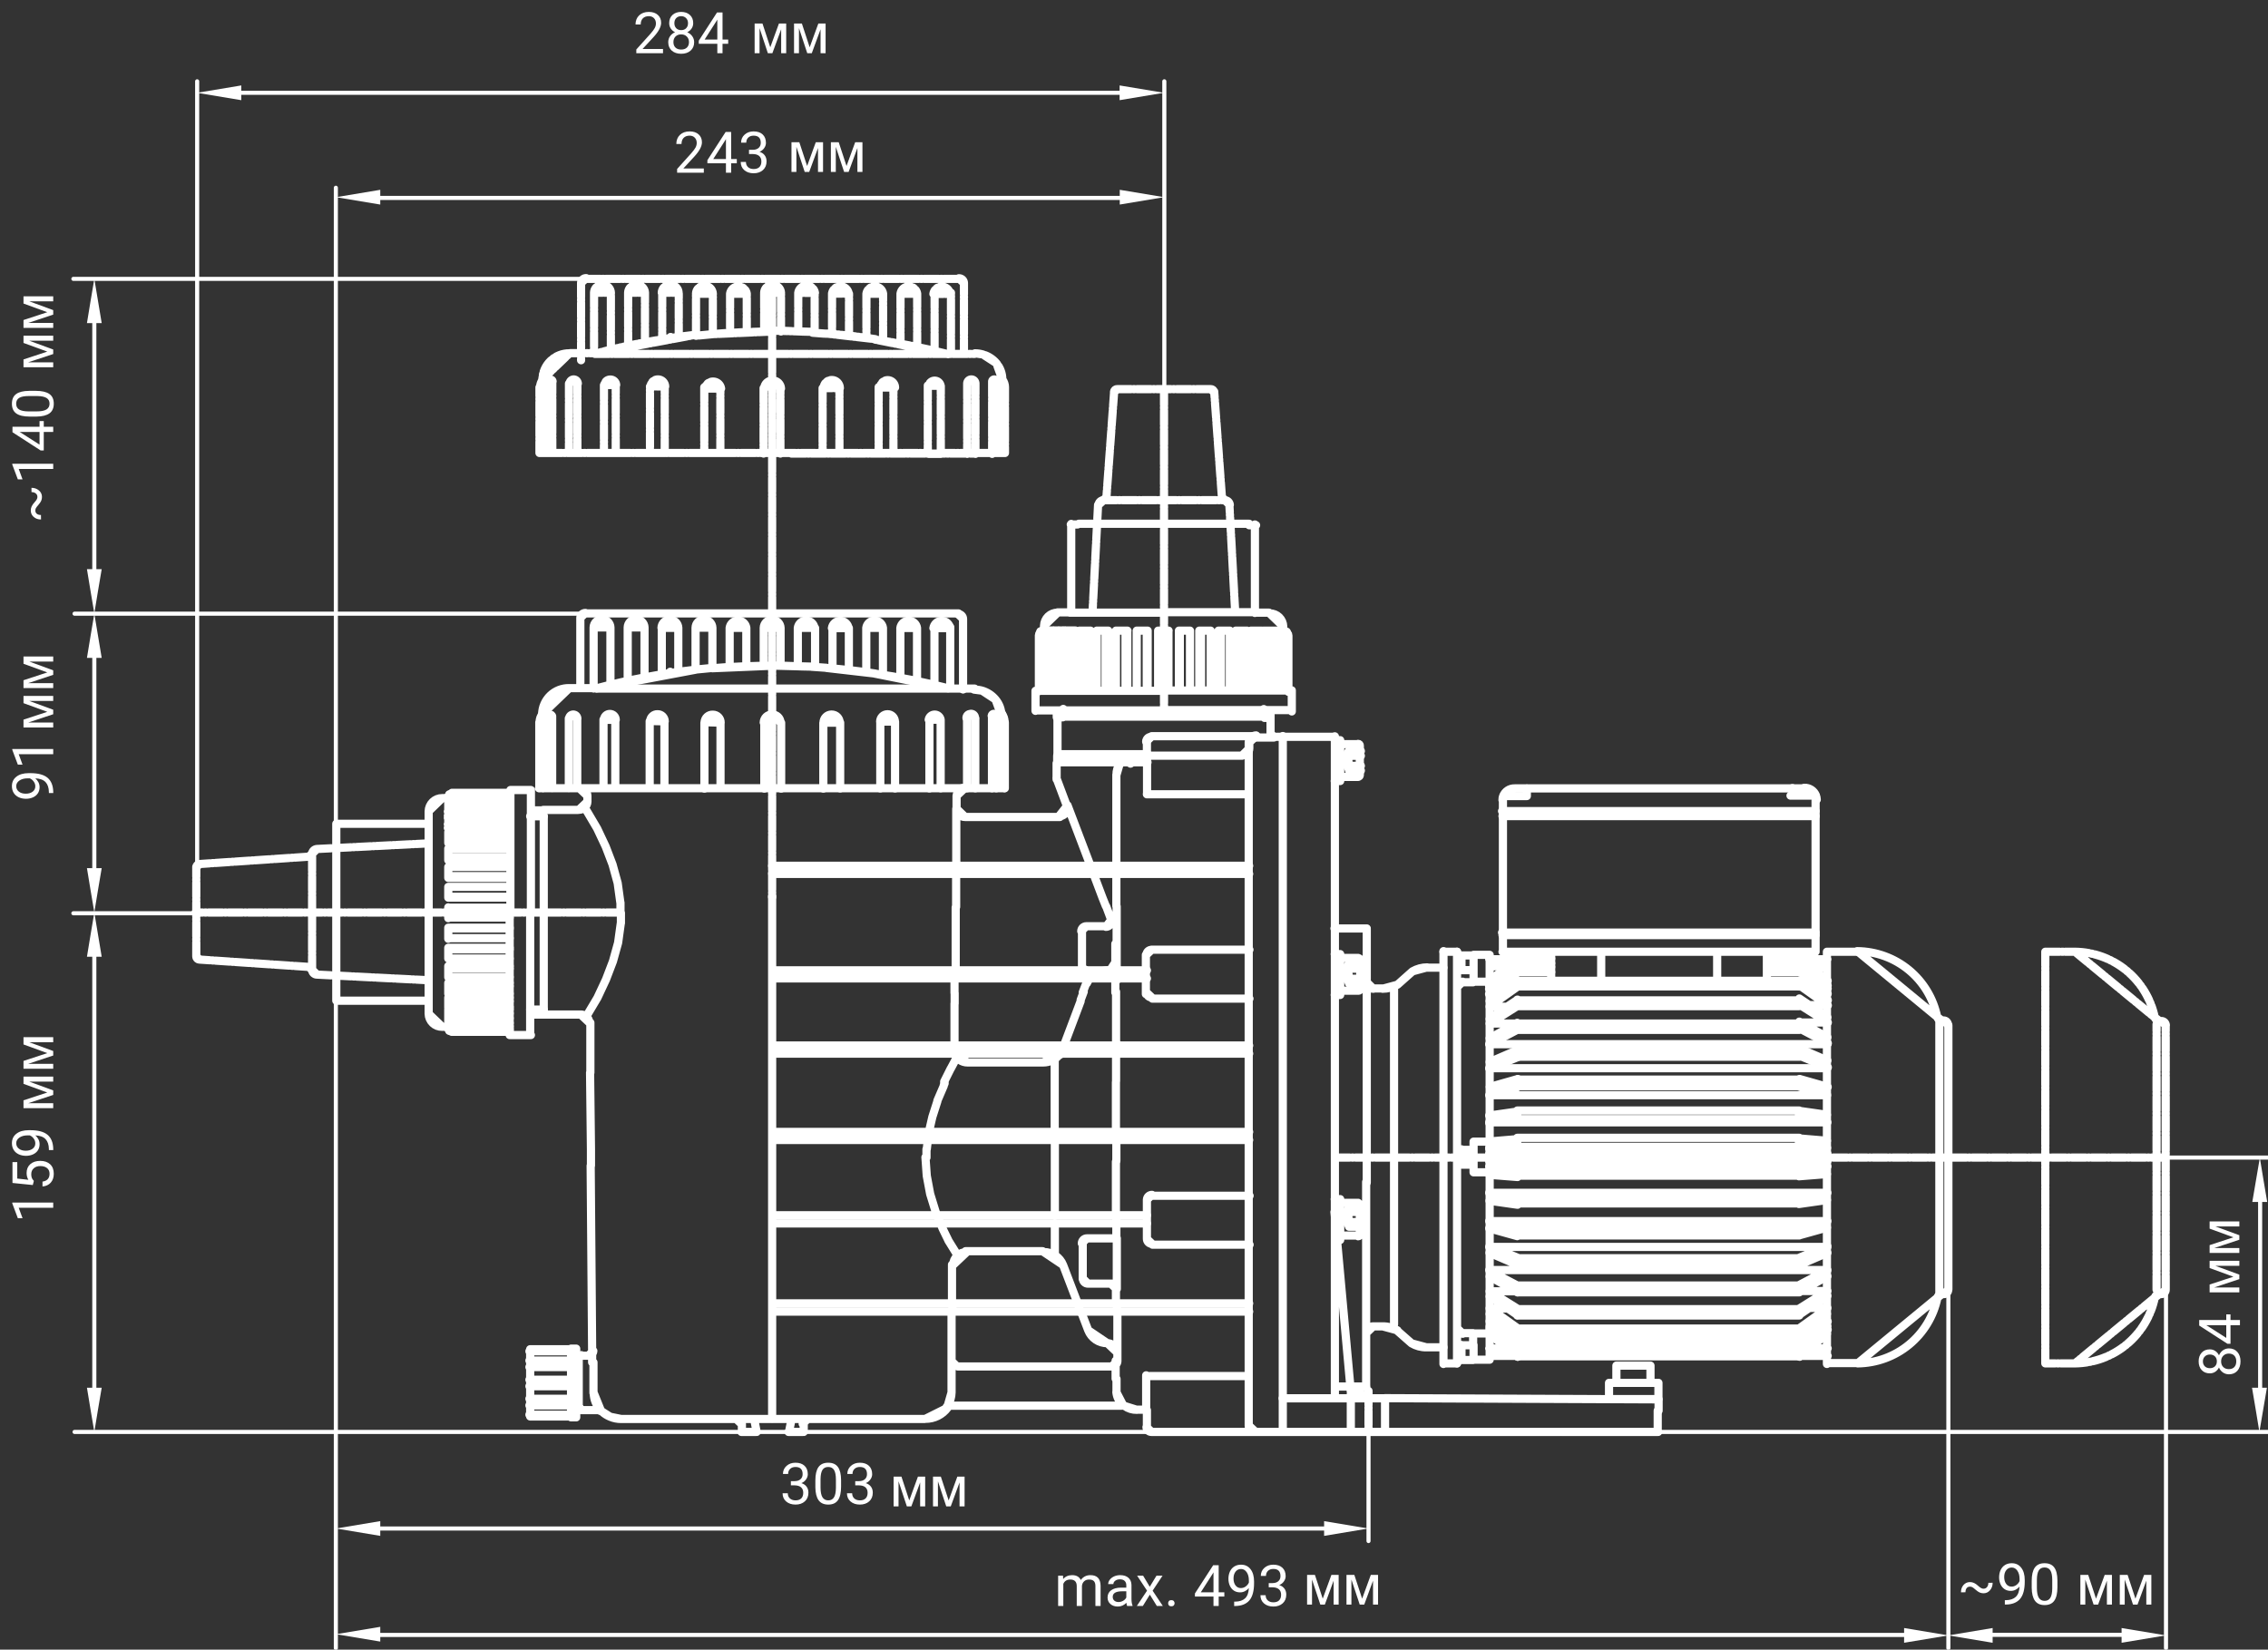 <svg width="554" height="403" viewBox="0 0 554 403" fill="none" xmlns="http://www.w3.org/2000/svg">
<rect x="0" y="0" width="554" height="403" fill="#333333" stroke="none"/>
<g clip-path="url(#clip0_1109_1348)">
<path d="M92.886 371.608V375.21L82.074 373.409L92.886 371.608Z" fill="white"/>
<path d="M553.772 293.63H550.167L552.005 282.825C552.582 286.427 553.195 290.029 553.807 293.63" fill="white"/>
<path d="M24.842 233.733H21.238C21.815 230.131 22.428 226.529 23.04 222.928C23.653 226.529 24.23 230.131 24.842 233.733Z" fill="white"/>
<path d="M24.842 160.726H21.238C21.815 157.124 22.428 153.523 23.04 149.921C23.653 153.523 24.23 157.124 24.842 160.726Z" fill="white"/>
<path d="M24.842 78.93H21.238C21.815 75.329 22.428 71.727 23.04 68.125C23.653 71.727 24.23 75.329 24.842 78.93Z" fill="white"/>
<path d="M550.132 339.013H553.735L551.897 349.818C551.321 346.216 550.708 342.614 550.095 339.013" fill="white"/>
<path d="M21.238 339.013H24.842C24.23 342.614 23.617 346.216 23.04 349.818C22.428 346.216 21.815 342.614 21.238 339.013Z" fill="white"/>
<path d="M21.238 212.087H24.842C24.23 215.689 23.617 219.29 23.04 222.892C22.428 219.29 21.815 215.689 21.238 212.087Z" fill="white"/>
<path d="M21.238 139.043H24.842C24.23 142.645 23.617 146.246 23.04 149.848C22.428 146.246 21.815 142.645 21.238 139.043Z" fill="white"/>
<path d="M465.112 401.322V397.721L475.924 399.522L465.112 401.322Z" fill="white"/>
<path d="M323.438 375.21V371.608L334.25 373.409L323.438 375.21Z" fill="white"/>
<path d="M273.521 49.972V46.37L284.334 48.171L273.521 49.972Z" fill="white"/>
<path d="M273.485 24.472V20.87L284.297 22.671L273.485 24.472Z" fill="white"/>
<path d="M518.236 401.322V397.721L529.048 399.522L518.236 401.322Z" fill="white"/>
<path d="M92.886 397.433V401.034L82.074 399.233L92.886 397.433Z" fill="white"/>
<path d="M486.736 397.721V401.322L475.924 399.522L486.736 397.721Z" fill="white"/>
<path d="M58.937 20.87V24.472L48.124 22.671L58.937 20.87Z" fill="white"/>
<path d="M92.886 46.37V49.972L82.074 48.171L92.886 46.37Z" fill="white"/>
<path d="M334.285 349.818V376.471M552.078 341.534V290.497M529.516 282.79H554.42M405.032 349.818H554.348M523.101 399.378H484.646M529.084 402.62V314.881M157.687 68.126H17.921M55.98 22.672H275.827M284.405 95.067V19.862M48.159 212.376V19.862M89.462 48.352H275.755M82.037 240.721V45.867M47.907 223.109H17.921M23.039 142.682V77.166M23.039 156.945V214.753M157.975 149.921H18.21M90.291 399.414H467.959M475.924 308.074V402.62M82.037 244.467V402.62M23.039 342.975V230.528M281.305 349.818H18.21M90.507 373.41H325.96" stroke="white" stroke-linecap="round" stroke-linejoin="round"/>
<path d="M284.333 95.427V173.441M295.722 95.067C295.927 95.057 296.127 95.126 296.282 95.26C296.436 95.395 296.533 95.584 296.551 95.787L295.722 95.067ZM295.722 95.067H272.945M272.945 95.067C272.842 95.057 272.739 95.068 272.641 95.1C272.543 95.131 272.453 95.182 272.375 95.249C272.298 95.317 272.235 95.399 272.19 95.492C272.145 95.584 272.12 95.685 272.116 95.787L272.945 95.067ZM301.705 149.345L300.299 123.341M269.305 122.188H299.326M268.223 123.341L266.89 149.201M272.152 95.643L270.278 121.288M298.461 121.288L296.587 95.643M244.833 92.69C244.828 91.242 244.318 89.841 243.391 88.728M244.833 92.69L243.391 88.728M244.833 92.69C245.259 93.248 245.487 93.933 245.482 94.635M244.833 92.69L245.482 94.635M243.391 88.728C242.531 87.713 241.39 86.974 240.112 86.603M243.391 88.728L240.112 86.603M237.265 92.69C236.997 92.69 236.74 92.796 236.551 92.985C236.362 93.174 236.255 93.431 236.255 93.698L237.265 92.69ZM237.265 92.69C237.532 92.69 237.789 92.796 237.978 92.985C238.167 93.174 238.274 93.431 238.274 93.698L237.265 92.69ZM245.482 94.635V110.663H244.833M232.291 86.315V71.512M235.463 86.459V69.17M235.463 69.17C235.463 69.008 235.43 68.847 235.366 68.698C235.301 68.549 235.207 68.415 235.089 68.303C234.971 68.192 234.831 68.106 234.678 68.051C234.526 67.996 234.363 67.972 234.201 67.982L235.463 69.17ZM240.112 86.603C239.479 86.418 238.824 86.322 238.166 86.315L240.112 86.603ZM229.804 110.663H230.489H236.255H238.274H242.346H243.391V93.374M244.833 110.663H238.166M244.833 110.663V92.654M242.346 93.374V110.879M238.274 110.879V93.914M236.255 93.914V110.879M229.804 110.879V94.311M198.99 81.2V71.656M203.242 71.656V81.524M215.712 83.181V71.764M215.712 71.764C215.647 71.271 215.404 70.818 215.029 70.49C214.655 70.163 214.174 69.982 213.676 69.982C213.178 69.982 212.697 70.163 212.323 70.49C211.948 70.818 211.706 71.271 211.64 71.764M215.712 71.764H211.64M219.965 71.764V83.902M219.965 71.764C220.031 71.271 220.274 70.818 220.648 70.49C221.023 70.163 221.504 69.982 222.001 69.982C222.499 69.982 222.98 70.163 223.355 70.49C223.729 70.818 223.972 71.271 224.038 71.764M219.965 71.764H224.038M224.038 84.73V71.764M207.387 82.029V71.764M211.64 71.764V82.569M228.29 71.764V85.703M188.718 92.942C189.251 92.942 189.763 93.148 190.146 93.518C190.529 93.887 190.754 94.391 190.772 94.923L188.718 92.942ZM188.718 92.942C188.453 92.937 188.19 92.985 187.943 93.082C187.696 93.179 187.471 93.323 187.28 93.507C187.09 93.691 186.937 93.911 186.831 94.154C186.725 94.397 186.668 94.658 186.664 94.923L188.718 92.942ZM174.122 81.632C177.906 81.236 185.114 80.984 188.718 80.984L174.122 81.632ZM174.122 81.632V71.764M174.122 81.632L170.013 82.029V71.764M178.338 71.764V81.308M178.338 71.764C178.404 71.271 178.647 70.818 179.021 70.49C179.396 70.163 179.877 69.982 180.375 69.982C180.873 69.982 181.353 70.163 181.728 70.49C182.102 70.818 182.345 71.271 182.411 71.764M178.338 71.764H182.411M182.411 81.092V71.764M174.122 71.764C174.103 71.235 173.877 70.735 173.493 70.371C173.109 70.007 172.597 69.809 172.067 69.819C171.804 69.809 171.542 69.852 171.295 69.945C171.049 70.038 170.823 70.179 170.632 70.36C170.44 70.541 170.287 70.759 170.181 71C170.075 71.241 170.018 71.5 170.013 71.764M174.122 71.764H170.013M165.796 82.569V71.764M190.772 80.984V71.764M186.664 71.764V80.768M194.989 71.548V80.876M194.989 71.548C195.055 71.055 195.298 70.602 195.672 70.274C196.047 69.947 196.528 69.766 197.025 69.766C197.523 69.766 198.004 69.947 198.379 70.274C198.753 70.602 198.996 71.055 199.062 71.548H194.989ZM140.136 92.69C140.4 92.699 140.652 92.808 140.839 92.995C141.026 93.182 141.136 93.434 141.145 93.698L140.136 92.69ZM140.136 92.69C139.871 92.699 139.619 92.808 139.432 92.995C139.245 93.182 139.135 93.434 139.126 93.698L140.136 92.69ZM139.235 86.279H145.794M141.938 69.134V88.224M141.938 69.134C141.942 68.974 141.979 68.815 142.044 68.668C142.11 68.522 142.205 68.389 142.322 68.279C142.439 68.168 142.577 68.082 142.727 68.025C142.878 67.968 143.038 67.941 143.199 67.946L141.938 69.134ZM145.109 71.476V86.279M149.218 85.414V71.476M153.434 71.476V84.442M157.543 83.613V71.476M161.76 71.476V82.893M163.814 82.569V82.317M201.224 110.663H205.189H214.992H218.596H226.993M176.176 110.663H186.7M172.284 110.663H176.212M186.736 110.663H193.584M190.844 110.663H201.332M146.947 110.663H141.181H139.126H135.054H134.009M150.515 110.663H158.768V94.419M147.488 110.663H150.371M146.767 110.663H147.452M158.732 110.663H162.336H172.139M132.459 110.663H131.774V94.635M132.459 110.663H133.864V93.23M132.459 110.663V92.654M134.91 110.663V93.158M138.982 93.698V110.663M141.037 110.663V93.698M162.373 110.663V94.419M147.524 94.094V110.663M150.407 110.663V94.022M172.031 94.599V110.663M175.96 110.663V94.815M205.044 110.807V94.743M190.628 110.807V94.815M186.52 94.815V110.807M200.936 94.815V110.807M226.633 94.167V110.807M218.235 110.807V94.563M214.631 94.563V110.807M145.325 86.459H238.057M193.331 110.807H238.057M234.093 68.126H143.019M226.849 110.879H229.768M527.499 249.438C527.244 249.432 526.999 249.345 526.798 249.189C526.596 249.034 526.451 248.818 526.381 248.573L527.499 249.438ZM527.499 249.438H527.931M527.931 249.438C528.073 249.433 528.215 249.456 528.348 249.506C528.481 249.556 528.603 249.632 528.706 249.729C528.81 249.826 528.894 249.942 528.952 250.071C529.011 250.201 529.044 250.34 529.048 250.482L527.931 249.438ZM499.639 232.51H506.847M506.847 232.51C511.443 232.563 515.883 234.185 519.43 237.107C522.976 240.029 525.416 244.075 526.345 248.573L506.847 232.51ZM527.895 316.142C528.04 316.147 528.184 316.123 528.32 316.07C528.455 316.018 528.579 315.939 528.683 315.839C528.787 315.738 528.87 315.617 528.927 315.484C528.983 315.35 529.012 315.207 529.012 315.062M527.895 316.142L529.012 315.062M527.895 316.142H527.462M529.012 315.062V282.646V250.23M527.462 316.142C527.207 316.142 526.958 316.227 526.756 316.383C526.554 316.54 526.409 316.759 526.345 317.007M527.462 316.142L526.345 317.007M526.345 317.007C525.416 321.505 522.976 325.551 519.43 328.473C515.883 331.395 511.443 333.017 506.847 333.07M526.345 317.007L506.847 333.07M506.847 333.07H499.639M526.778 315.062V282.646V250.23M499.603 333.07V232.51M77.425 207.405C77.115 207.423 76.823 207.553 76.603 207.773C76.384 207.992 76.253 208.284 76.236 208.594L77.425 207.405ZM77.425 207.405L104.564 206.037M75.479 209.278C75.581 209.278 75.683 209.258 75.777 209.218C75.871 209.177 75.956 209.118 76.027 209.044C76.098 208.97 76.153 208.882 76.189 208.786C76.225 208.691 76.241 208.588 76.236 208.486L75.479 209.278ZM75.479 209.278L48.737 211.079M48.737 211.079C48.532 211.096 48.34 211.184 48.194 211.33C48.049 211.475 47.96 211.667 47.944 211.872L48.737 211.079ZM76.236 237.012C76.236 236.808 76.157 236.611 76.016 236.464C75.875 236.316 75.683 236.229 75.479 236.219M76.236 237.012L75.479 236.219M76.236 237.012V208.378M75.479 236.219L48.737 234.419M77.425 238.092C77.269 238.092 77.114 238.062 76.97 238.002C76.826 237.942 76.695 237.855 76.584 237.744C76.474 237.634 76.386 237.503 76.326 237.359C76.266 237.214 76.236 237.06 76.236 236.904L77.425 238.092ZM77.425 238.092L104.564 239.461M47.944 233.626C47.944 233.836 48.027 234.038 48.176 234.186C48.325 234.335 48.526 234.419 48.737 234.419M47.944 233.626L48.737 234.419M47.944 233.626V211.764M334.286 339.806V349.818M151.56 222.929H47.764M528.94 282.79H325.96M188.61 68.126V219.147M298.425 121.432C298.443 121.639 298.539 121.831 298.692 121.971C298.846 122.112 299.046 122.189 299.254 122.188L298.425 121.432ZM300.408 123.341C300.38 123.025 300.236 122.732 300.002 122.518C299.768 122.305 299.463 122.187 299.146 122.188L300.408 123.341ZM269.593 122.188C269.276 122.187 268.971 122.305 268.737 122.518C268.503 122.732 268.359 123.025 268.331 123.341L269.593 122.188ZM269.485 122.188C269.693 122.189 269.893 122.112 270.047 121.971C270.2 121.831 270.296 121.639 270.314 121.432L269.485 122.188ZM243.391 93.23C243.392 93.093 243.34 92.961 243.246 92.86C243.152 92.76 243.024 92.699 242.887 92.69C242.755 92.689 242.628 92.736 242.528 92.822C242.428 92.908 242.364 93.028 242.346 93.158L243.391 93.23ZM207.315 71.728C207.249 71.234 207.006 70.782 206.632 70.454C206.257 70.127 205.776 69.946 205.279 69.946C204.781 69.946 204.3 70.127 203.925 70.454C203.551 70.782 203.308 71.234 203.242 71.728H207.315ZM213.802 82.857C210.811 82.353 204.936 81.668 201.909 81.488L213.802 82.857ZM205.153 94.815C205.153 94.29 204.944 93.786 204.572 93.414C204.2 93.043 203.696 92.834 203.17 92.834C202.645 92.834 202.14 93.043 201.769 93.414C201.397 93.786 201.188 94.29 201.188 94.815H205.153ZM201.909 81.524C200.972 81.524 199.098 81.308 198.305 81.272L201.909 81.524ZM218.632 94.671C218.632 94.193 218.442 93.735 218.104 93.397C217.766 93.06 217.308 92.87 216.83 92.87C216.352 92.87 215.893 93.06 215.555 93.397C215.217 93.735 215.028 94.193 215.028 94.671H218.632ZM176.14 94.923C176.075 94.448 175.841 94.013 175.48 93.697C175.119 93.382 174.655 93.209 174.176 93.209C173.696 93.209 173.233 93.382 172.872 93.697C172.511 94.013 172.276 94.448 172.212 94.923H176.14ZM190.772 71.548C190.754 71.019 190.528 70.519 190.143 70.155C189.759 69.791 189.247 69.593 188.718 69.603C188.455 69.593 188.192 69.636 187.946 69.729C187.699 69.822 187.474 69.963 187.282 70.144C187.091 70.325 186.938 70.543 186.832 70.784C186.725 71.025 186.668 71.284 186.664 71.548H190.772ZM198.233 81.056C195.818 81.056 191.025 80.732 188.718 80.768L198.233 81.056ZM134.982 93.158C134.973 93.092 134.951 93.028 134.917 92.97C134.883 92.912 134.838 92.861 134.784 92.821C134.731 92.781 134.669 92.751 134.604 92.735C134.539 92.719 134.471 92.716 134.405 92.726C134.278 92.735 134.158 92.792 134.071 92.886C133.984 92.979 133.936 93.102 133.937 93.23L134.982 93.158ZM150.515 94.022C150.502 93.838 150.451 93.658 150.368 93.492C150.284 93.327 150.169 93.18 150.028 93.06C149.888 92.939 149.724 92.847 149.548 92.79C149.372 92.733 149.186 92.711 149.001 92.726C148.641 92.735 148.298 92.882 148.043 93.137C147.788 93.392 147.641 93.734 147.632 94.094L150.515 94.022ZM162.481 94.419C162.471 93.963 162.286 93.529 161.964 93.206C161.641 92.884 161.207 92.699 160.751 92.69C160.285 92.68 159.833 92.85 159.49 93.166C159.148 93.482 158.94 93.918 158.913 94.383L162.481 94.419ZM157.543 71.512C157.524 70.983 157.298 70.483 156.914 70.119C156.53 69.755 156.018 69.557 155.489 69.567C155.225 69.557 154.963 69.6 154.716 69.693C154.47 69.786 154.244 69.927 154.053 70.108C153.862 70.289 153.709 70.507 153.602 70.748C153.496 70.989 153.439 71.248 153.434 71.512H157.543ZM149.218 71.512C149.199 70.983 148.973 70.483 148.589 70.119C148.205 69.755 147.693 69.557 147.163 69.567C146.9 69.557 146.638 69.6 146.391 69.693C146.145 69.786 145.919 69.927 145.728 70.108C145.536 70.289 145.383 70.507 145.277 70.748C145.171 70.989 145.114 71.248 145.109 71.512H149.218ZM132.603 92.69C132.167 93.245 131.926 93.929 131.918 94.635L132.603 92.69ZM139.126 86.315C137.402 86.286 135.737 86.94 134.494 88.135C133.252 89.329 132.533 90.967 132.495 92.69L139.126 86.315ZM165.76 71.512C165.742 70.983 165.516 70.483 165.131 70.119C164.747 69.755 164.235 69.557 163.706 69.567C163.443 69.557 163.18 69.6 162.934 69.693C162.687 69.786 162.462 69.927 162.27 70.108C162.079 70.289 161.926 70.507 161.82 70.748C161.713 70.989 161.656 71.248 161.652 71.512H165.76ZM169.977 81.776C161.779 82.69 153.66 84.207 145.686 86.315L169.977 81.776ZM229.768 94.239C229.713 93.891 229.536 93.575 229.269 93.346C229.001 93.117 228.661 92.992 228.309 92.992C227.957 92.992 227.616 93.117 227.348 93.346C227.081 93.575 226.904 93.891 226.849 94.239H229.768ZM231.606 86.531C225.67 85 219.655 83.797 213.586 82.929L231.606 86.531ZM232.075 71.8C232.009 71.307 231.766 70.854 231.392 70.526C231.017 70.199 230.536 70.018 230.038 70.018C229.541 70.018 229.06 70.199 228.685 70.526C228.311 70.854 228.068 71.307 228.002 71.8H232.075Z" stroke="white" stroke-width="2" stroke-linecap="round" stroke-linejoin="round" stroke-dasharray="3.43 0.57 0.29 0.57"/>
<path d="M129.324 343.335H139.307M238.238 192.566V175.566M229.768 192.566V175.962M236.22 175.602V192.566M245.446 176.503V192.566M242.31 175.026V192.566M243.356 192.566V175.134M201.873 163.14L198.269 162.888M203.351 153.415V163.248M199.098 162.924V153.415M215.677 153.379C215.611 152.886 215.368 152.434 214.993 152.106C214.619 151.778 214.138 151.598 213.64 151.598C213.142 151.598 212.662 151.778 212.287 152.106C211.913 152.434 211.67 152.886 211.604 153.379M215.677 153.379H211.604M215.677 153.379V164.761M211.604 153.379V164.185M207.351 163.644V153.415M224.002 153.415C223.936 152.922 223.693 152.47 223.319 152.142C222.944 151.814 222.463 151.634 221.966 151.634C221.468 151.634 220.987 151.814 220.612 152.142C220.238 152.47 219.995 152.922 219.929 153.415M224.002 153.415H219.929M224.002 153.415V166.382M219.929 153.415V165.553M228.255 153.415V167.354M174.014 153.343C173.995 152.811 173.77 152.308 173.387 151.938C173.004 151.568 172.492 151.362 171.959 151.362C171.694 151.358 171.431 151.405 171.184 151.502C170.938 151.599 170.712 151.744 170.522 151.928C170.331 152.112 170.178 152.331 170.072 152.574C169.967 152.817 169.91 153.078 169.905 153.343M174.014 153.343H169.905M174.014 153.343V163.176L169.905 163.572M169.905 153.343V163.608M165.688 164.149V153.343M169.905 163.608C161.707 164.534 153.587 166.063 145.614 168.183L169.905 163.608ZM182.303 153.379C182.237 152.886 181.995 152.434 181.62 152.106C181.245 151.778 180.765 151.598 180.267 151.598C179.769 151.598 179.288 151.778 178.914 152.106C178.539 152.434 178.296 152.886 178.23 153.379M182.303 153.379H178.23M182.303 153.379V162.708M178.23 153.379V162.888M188.61 174.558C188.347 174.548 188.084 174.591 187.838 174.684C187.591 174.777 187.366 174.918 187.174 175.099C186.983 175.28 186.83 175.498 186.724 175.739C186.618 175.98 186.56 176.239 186.556 176.503L188.61 174.558ZM188.61 174.558C189.139 174.548 189.651 174.746 190.036 175.11C190.42 175.474 190.646 175.974 190.664 176.503L188.61 174.558ZM190.664 153.379C190.646 152.847 190.421 152.344 190.038 151.974C189.655 151.604 189.143 151.398 188.61 151.398C188.345 151.394 188.082 151.441 187.835 151.538C187.588 151.635 187.363 151.78 187.172 151.964C186.982 152.148 186.829 152.367 186.723 152.61C186.617 152.853 186.561 153.114 186.556 153.379M190.664 153.379H186.556M190.664 153.379V162.6M186.556 153.379V162.6M194.881 153.379V162.708M194.881 153.379C194.947 152.886 195.19 152.434 195.564 152.106C195.939 151.778 196.42 151.598 196.917 151.598C197.415 151.598 197.896 151.778 198.271 152.106C198.645 152.434 198.888 152.886 198.954 153.379H194.881ZM140.028 174.558C140.295 174.558 140.552 174.664 140.741 174.853C140.93 175.042 141.037 175.299 141.037 175.566L140.028 174.558ZM140.028 174.558C139.766 174.557 139.515 174.659 139.326 174.84C139.138 175.022 139.028 175.269 139.018 175.53L140.028 174.558ZM149.11 167.318V153.379M145.001 153.379V168.183M157.435 153.271C157.416 152.739 157.192 152.236 156.809 151.866C156.425 151.496 155.913 151.29 155.381 151.29C155.116 151.286 154.852 151.333 154.606 151.43C154.359 151.527 154.134 151.672 153.943 151.856C153.752 152.04 153.6 152.259 153.494 152.502C153.388 152.745 153.331 153.006 153.327 153.271M157.435 153.271H153.327M157.435 153.271V165.409M153.327 153.271V166.238M161.652 153.271V164.653M163.706 164.329V164.113M151.561 220.516V222.929M151.525 220.444L150.876 215.726L149.614 211.151M149.65 211.259L147.956 206.829L145.866 202.399L143.271 198.005M109.393 198.257H124.386M109.393 199.302H124.386M109.393 201.355H124.386M124.386 199.806H109.393M109.393 202.255H124.386M124.494 196.024H109.501V194.943M124.494 195.196H109.501M124.494 197.141H109.501M124.494 194.511H109.501M124.494 194.079H109.718M109.501 219.075H124.494M109.501 219.291H124.494M109.501 221.74H124.494M109.501 205.172H124.494M124.494 203.336H109.501M109.501 205.929H124.494M109.501 209.531H124.494M124.494 207.478H109.501M109.501 210.143H124.494M109.501 214.033H124.494M124.494 211.8H109.501V214.465H124.494M124.494 216.662H109.501V219.219M109.501 222.893V221.668M109.501 197.069V199.302M109.501 199.806V202.255M109.501 203.264V205.857M109.501 207.298V209.963M109.501 195.772V196.888M132.819 199.41H129.504M124.494 226.819H109.501M109.501 229.196H124.494M124.494 226.639H109.501M124.494 224.154H109.501M109.501 251.419H124.494M124.494 249.906H109.501M109.501 250.735H124.494M124.494 247.565H109.501M124.494 248.754H109.501V250.05V250.879M124.494 246.521H109.501M109.501 246.016H124.494M109.718 251.815H124.494M124.494 244.612H109.501M124.494 243.711H109.501V246.16M124.494 240.902H109.501M109.501 242.739H124.494M124.494 240.109H109.501M109.501 238.705H124.494M124.494 236.616H109.501M124.494 236.003H109.501M124.494 231.933H109.501M124.494 234.167H109.501V231.537H124.494M109.501 246.665V248.898M109.501 226.783V229.34M109.501 240.145V242.775M109.501 236.039V238.741M129.504 246.629H132.819M109.501 224.298V223.109M151.669 225.522V223.109M151.633 225.594L150.984 230.313L149.722 234.851L148.029 239.281L145.938 243.747L143.343 248.105M140.748 343.696H141.253L141.974 344.344M140.748 331.738H141.253L141.974 331.053M188.61 218.967V346.505M141.001 192.458V175.494M138.946 175.494V192.494M131.738 192.494V176.431M134.874 192.494V174.954M133.829 174.954V192.422M162.301 192.422V176.178M158.697 176.178V192.458M150.299 192.458V175.782M147.416 175.782V192.386M175.996 192.386V176.575M172.068 176.575V192.638M201.116 176.611V192.638M186.7 176.611V192.638M190.809 192.638V176.575M205.225 192.602V176.539M215.028 176.358V192.602M218.632 192.602V176.322M227.029 175.926V192.602M226.308 280.737V282.79M226.381 280.737L226.849 276.739L227.75 272.849L228.975 269.031M230.525 265.286L228.975 268.887M230.741 264.673L230.525 265.142M280.153 296.873H188.61M188.61 298.89H280.153M305.129 278.504H188.61M188.61 276.523H305.129M188.61 320.428H305.129M305.129 318.411H188.61M226.056 282.718L226.381 287.256L227.21 291.686L228.543 296.008L230.273 300.186L231.642 302.996M233.877 306.634L231.642 303.032M305.129 255.417H188.61M188.61 239.029H280.153M188.61 257.398H305.129M188.61 213.493H305.129M305.129 211.512H188.61M280.153 237.048H188.61M139.307 345.605H129.324M129.324 330.117H139.307M139.307 332.386H129.324M129.324 333.971H139.307M139.307 337.068H129.324M129.324 338.653H139.307M139.307 341.715H129.324M213.766 164.545C210.775 164.041 204.9 163.392 201.873 163.176L213.766 164.545ZM207.279 153.451C207.213 152.958 206.971 152.506 206.596 152.178C206.222 151.85 205.741 151.67 205.243 151.67C204.745 151.67 204.264 151.85 203.89 152.178C203.515 152.506 203.272 152.958 203.207 153.451H207.279ZM205.117 176.539C205.117 176.013 204.908 175.509 204.536 175.138C204.164 174.766 203.66 174.558 203.134 174.558C202.609 174.558 202.105 174.766 201.733 175.138C201.361 175.509 201.152 176.013 201.152 176.539H205.117ZM218.596 176.286C218.596 175.809 218.406 175.351 218.068 175.013C217.73 174.675 217.272 174.486 216.794 174.486C216.316 174.486 215.858 174.675 215.52 175.013C215.182 175.351 214.992 175.809 214.992 176.286H218.596ZM188.61 162.636C185.006 162.636 177.798 162.888 174.014 163.248L188.61 162.636ZM176.032 176.539C176.037 176.285 175.991 176.033 175.897 175.797C175.803 175.561 175.663 175.347 175.485 175.165C175.308 174.984 175.095 174.841 174.861 174.742C174.627 174.644 174.376 174.594 174.122 174.594C173.612 174.574 173.114 174.756 172.736 175.099C172.359 175.443 172.132 175.921 172.104 176.431L176.032 176.539ZM198.125 162.852C195.71 162.852 190.917 162.564 188.61 162.6L198.125 162.852ZM134.874 174.99C134.848 174.86 134.774 174.743 134.668 174.664C134.562 174.584 134.43 174.546 134.297 174.558C134.173 174.574 134.058 174.634 133.972 174.726C133.887 174.818 133.836 174.936 133.829 175.062L134.874 174.99ZM150.407 175.854C150.407 175.472 150.255 175.106 149.985 174.836C149.715 174.565 149.348 174.414 148.966 174.414C148.583 174.414 148.217 174.565 147.946 174.836C147.676 175.106 147.524 175.472 147.524 175.854H150.407ZM162.373 176.214C162.373 175.756 162.19 175.316 161.866 174.992C161.542 174.668 161.102 174.486 160.643 174.486C160.18 174.466 159.728 174.628 159.385 174.938C159.041 175.248 158.833 175.681 158.805 176.142L162.373 176.214ZM149.11 153.271C149.091 152.739 148.866 152.236 148.483 151.866C148.1 151.496 147.588 151.29 147.055 151.29C146.79 151.286 146.527 151.333 146.28 151.43C146.034 151.527 145.808 151.672 145.618 151.856C145.427 152.04 145.274 152.259 145.168 152.502C145.063 152.745 145.006 153.006 145.001 153.271H149.11ZM132.495 174.45C132.059 174.991 131.818 175.663 131.81 176.358L132.495 174.45ZM165.688 153.379C165.67 152.847 165.445 152.344 165.062 151.974C164.679 151.604 164.167 151.398 163.634 151.398C163.369 151.394 163.106 151.441 162.859 151.538C162.612 151.635 162.387 151.78 162.196 151.964C162.006 152.148 161.853 152.367 161.747 152.61C161.641 152.853 161.584 153.114 161.58 153.379H165.688ZM229.768 175.818C229.714 175.471 229.536 175.154 229.269 174.926C229.001 174.697 228.661 174.571 228.309 174.571C227.957 174.571 227.616 174.697 227.349 174.926C227.081 175.154 226.904 175.471 226.849 175.818H229.768ZM231.606 168.147C225.671 166.616 219.655 165.413 213.586 164.545L231.606 168.147ZM232.075 153.451C232.009 152.958 231.766 152.506 231.392 152.178C231.017 151.85 230.536 151.67 230.039 151.67C229.541 151.67 229.06 151.85 228.685 152.178C228.311 152.506 228.068 152.958 228.002 153.451H232.075Z" stroke="white" stroke-width="2" stroke-linecap="round" stroke-linejoin="round"/>
<path d="M733.578 192.602V176.538M439.524 240.973H370.615H439.524ZM439.524 258.154H370.615H439.524ZM446.3 260.963H363.767H446.3ZM446.372 255.092H363.767H446.372ZM367.011 199.373H443.489H367.011ZM366.903 198.149H443.489H366.903ZM367.011 228.439H443.489H367.011ZM366.903 227.827H443.489H366.903ZM446.264 298.133L439.416 300.042L446.264 298.133ZM446.264 293.163L439.416 294.135L446.264 293.163ZM446.264 291.362L439.416 292.262L446.264 291.362ZM446.264 299.898L439.416 301.807L446.264 299.898ZM439.416 292.262V294.135V292.262ZM439.416 300.042V301.807V300.042ZM446.264 285.023L439.416 285.527L446.264 285.023ZM439.416 278.107L446.264 278.684L439.416 278.107ZM439.416 279.98L446.264 280.485L439.416 279.98ZM446.264 286.824L439.416 287.364L446.264 286.824ZM439.416 278.107V279.98V278.107ZM439.416 285.527V287.364V285.527ZM439.416 271.372L446.264 272.345L439.416 271.372ZM439.416 265.429L446.264 267.374L439.416 265.429ZM439.416 273.209L446.264 274.146L439.416 273.209ZM439.416 271.372V273.209V271.372ZM446.264 319.672L439.416 324.57L446.264 319.672ZM446.264 320.968L439.416 325.867L446.264 320.968ZM441.903 319.564L439.416 321.256L441.903 319.564ZM439.416 319.708V321.256V319.708ZM446.264 325.831L439.885 331.233L446.264 325.831ZM446.444 322.841L439.596 328.136L446.444 322.841ZM446.444 324.822L439.596 330.297L446.444 324.822ZM445.507 324.822L439.524 329.288L445.507 324.822ZM439.524 324.498V325.903V324.498ZM439.524 330.189V331.341V330.189ZM439.524 328.028V329.288V328.028ZM443.993 322.733H446.372H443.993ZM445.435 324.714H446.372H445.435ZM446.372 323.994L445.435 324.714L446.372 323.994ZM446.372 310.307L439.524 313.909L446.372 310.307ZM446.372 315.386L439.524 319.672L446.372 315.386ZM439.885 315.386H446.372H439.885ZM446.372 311.784L439.885 315.386L446.372 311.784ZM439.524 307.246V309.01V307.246ZM439.885 315.386L439.524 315.566L439.885 315.386ZM439.524 313.909V315.566V313.909ZM446.372 316.574L442.011 319.528L446.372 316.574ZM442.011 319.528H446.372H442.011ZM446.372 304.436L439.524 307.246L446.372 304.436ZM446.372 306.057L439.524 309.01L446.372 306.057ZM370.615 301.807H439.524H370.615ZM370.615 294.135V292.262V294.135ZM370.615 301.807V300.042V301.807ZM370.615 279.98V278.107V279.98ZM370.615 287.364V285.527V287.364ZM370.615 273.209V271.372V273.209ZM370.615 285.527L363.767 285.023L370.615 285.527ZM446.372 281.817H363.767H446.372ZM363.767 283.69H446.372H363.767ZM363.767 278.864L370.615 278.288L363.767 278.864ZM363.767 280.665L370.615 280.16L363.767 280.665ZM363.767 274.326L370.615 273.389L363.767 274.326ZM446.3 267.554H363.767H446.3ZM363.767 272.525L370.615 271.552L363.767 272.525ZM363.767 267.554L370.615 265.609L363.767 267.554ZM370.615 301.987L363.767 300.078L370.615 301.987ZM363.767 298.313H446.372H363.767ZM370.687 300.222L363.839 298.313L370.687 300.222ZM370.687 294.315L363.839 293.343L370.687 294.315ZM370.687 292.442L363.839 291.542L370.687 292.442ZM370.687 287.544L363.839 287.004L370.687 287.544ZM439.524 292.442H370.615H439.524ZM439.524 285.707H370.615H439.524ZM370.615 280.16H439.524H370.615ZM370.615 273.389H439.524H370.615ZM446.372 291.398H363.767H446.372ZM363.767 304.616H446.372H363.767ZM363.767 274.182H446.372H363.767ZM370.687 321.4V319.852V321.4ZM370.687 329.396H385.824H370.687ZM370.723 326.011V324.606V326.011ZM370.723 331.449V330.297V331.449ZM370.723 329.396V328.136V329.396ZM370.723 309.191V307.426V309.191ZM370.723 315.746L370.363 315.566L370.723 315.746ZM370.723 315.746V314.089V315.746ZM370.723 314.089L363.875 310.487L370.723 314.089ZM370.723 321.292L368.236 319.6L370.723 321.292ZM370.435 331.125L368.092 329.252L370.435 331.125ZM370.723 328.028L363.875 322.733L370.723 328.028ZM370.723 329.288L364.776 324.714L370.723 329.288ZM370.723 330.189L363.875 324.714L370.723 330.189ZM370.723 319.744L363.875 315.458L370.723 319.744ZM370.723 324.498L363.875 319.6L370.723 324.498ZM370.723 325.903L363.875 321.004L370.723 325.903ZM363.875 315.458H370.363H363.875ZM370.363 315.458L363.875 311.856L370.363 315.458ZM363.875 324.066V324.786V324.066ZM363.875 324.786H364.776H363.875ZM364.776 324.786L363.875 324.066L364.776 324.786ZM368.092 329.324L363.875 325.939L368.092 329.324ZM363.875 322.805H366.254H363.875ZM368.236 319.672L363.875 316.718L368.236 319.672ZM363.875 319.672H368.236H363.875ZM439.632 314.053H370.615H439.632ZM370.615 309.155H439.524H370.615ZM370.615 307.39H439.524H370.615ZM439.524 319.816H370.615H439.524ZM370.615 321.364H439.524H370.615ZM370.615 324.57H439.524H370.615ZM439.524 325.975H370.615H439.524ZM370.615 315.71H439.524H370.615ZM439.524 330.117H370.615H439.524ZM439.524 327.956H370.615H439.524ZM363.767 310.271H446.372H363.767ZM370.687 309.01L363.839 306.057L370.687 309.01ZM370.687 307.246L363.839 304.436L370.687 307.246ZM370.687 293.991H439.524H370.687ZM370.615 287.22H439.524H370.615ZM370.615 299.898H439.524H370.615ZM439.524 277.963H370.615H439.524ZM439.524 329.288H385.824H439.524ZM439.632 331.341H370.615H439.632ZM439.524 271.3H370.615H439.524ZM439.524 265.357H370.615H439.524ZM446.3 280.413H363.767H446.3ZM363.767 284.951H446.372H363.767ZM370.687 265.357V263.592V265.357ZM439.596 263.592L446.444 265.537L439.596 263.592ZM439.596 263.592V265.357V263.592ZM363.911 265.537L370.759 263.592L363.911 265.537ZM473.727 316.034V249.438V316.034ZM332.412 183.49H329.529H332.412ZM329.529 184.642H332.412H329.529ZM329.529 188.244H332.412H329.529ZM332.412 187.091H329.529H332.412ZM329.529 183.49C329.406 183.657 329.34 183.859 329.34 184.066C329.34 184.273 329.406 184.475 329.529 184.642V183.49ZM329.529 184.642C329.416 185.016 329.356 185.404 329.349 185.795L329.529 184.642ZM329.529 186.947C329.406 187.114 329.34 187.316 329.34 187.524C329.34 187.731 329.406 187.933 329.529 188.1V186.947ZM329.349 185.795C329.353 186.186 329.414 186.574 329.529 186.947L329.349 185.795ZM329.529 183.346L328.123 185.651L329.529 183.346ZM328.123 185.651L329.529 187.956L328.123 185.651ZM329.529 240.253H332.412H329.529ZM332.412 239.101H329.529H332.412ZM332.412 235.499H329.529H332.412ZM329.529 236.651H332.412H329.529ZM329.529 238.956C329.406 239.124 329.34 239.325 329.34 239.533C329.34 239.74 329.406 239.942 329.529 240.109V238.956ZM328.123 237.804L329.529 240.109L328.123 237.804ZM329.529 236.507C329.414 236.881 329.353 237.269 329.349 237.66L329.529 236.507ZM329.529 235.355L328.123 237.66L329.529 235.355ZM329.349 237.66C329.356 238.05 329.416 238.438 329.529 238.812L329.349 237.66ZM329.529 235.211C329.406 235.378 329.34 235.58 329.34 235.787C329.34 235.994 329.406 236.196 329.529 236.363V235.211ZM280.298 184.246H258.457H280.298ZM258.457 186.227H280.298H258.457ZM233.913 257.938L232.256 261.035L233.913 257.938ZM231.787 261.936L230.634 264.241L231.787 261.936ZM232.22 261.071L231.787 261.936L232.22 261.071ZM329.529 299.682H332.412H329.529ZM332.412 298.529H329.529H332.412ZM332.412 294.928H329.529H332.412ZM329.529 296.08H332.412H329.529ZM329.529 296.08C329.414 296.454 329.353 296.842 329.349 297.233L329.529 296.08ZM329.529 294.928L328.123 297.233L329.529 294.928ZM329.529 298.385C329.406 298.552 329.34 298.754 329.34 298.962C329.34 299.169 329.406 299.371 329.529 299.538V298.385ZM329.349 297.233C329.356 297.623 329.416 298.011 329.529 298.385L329.349 297.233ZM328.123 297.233L329.529 299.538L328.123 297.233ZM329.529 294.928C329.406 295.095 329.34 295.297 329.34 295.504C329.34 295.711 329.406 295.913 329.529 296.08V294.928ZM257.664 278.071V296.873V278.071ZM257.664 298.89V306.633V298.89ZM280.874 336.168H304.481H280.874ZM257.628 259.126V276.523V259.126ZM340.521 241.73V323.561V241.73ZM721 278.576H753.184H721ZM753.184 276.595H721H753.184ZM750.77 257.397H721.18H750.77ZM750.77 255.416H721.18H750.77ZM721.397 239.029H746.625H721.397ZM746.625 237.048H721.577H746.625ZM721.757 213.456H735.885H721.757ZM721.793 211.475H735.885H721.793ZM619.871 176.538V192.602V176.538ZM638.468 175.926V192.602V175.926ZM635.584 192.602V175.998V192.602ZM629.133 175.638V192.602V175.638ZM627.079 192.602V175.602V192.602ZM623.006 175.062V192.602V175.062ZM621.961 192.602V175.134V192.602ZM678.761 176.574V192.602V176.574ZM674.688 192.602V176.574V192.602ZM664.165 176.574V192.602V176.574ZM660.236 192.602V176.538V192.602ZM650.433 176.358V192.602V176.358ZM646.829 192.602V176.322V192.602ZM689.249 192.602V176.574V192.602ZM693.213 176.574V192.638V176.574ZM702.98 192.638V176.394V192.638ZM706.584 176.394V192.674V176.394ZM714.982 192.674V175.998V192.674ZM717.865 175.998V192.602V175.998Z" stroke="white" stroke-width="2" stroke-linecap="round" stroke-linejoin="round"/>
<path d="M439.523 244.395H370.614M311.003 154.064H308.66M305.561 154.064V168.471M302.642 154.064V168.471M304.552 168.471V154.064M301.849 154.064V168.471M298.245 154.064V168.471M300.407 168.471V154.064H297.632V168.471M293.379 154.064V168.471M295.722 168.471V154.064H292.947V168.471M306.606 154.064V168.471M308.733 154.064V168.471M308.228 168.471V154.064H305.633M308.697 173.225V174.81M304.624 154.064H301.921M314.283 168.471V154.316M313.85 168.471V154.064M312.265 154.064V168.471M312.265 154.064H311.075V168.471M312.265 154.064H313.094V168.471M309.814 154.064V168.471M290.64 154.064H287.973V168.471M261.7 168.471V154.064M262.673 168.471V154.064M263.682 168.471V154.064H266.385V168.471M265.592 168.471V154.064M267.899 154.064V168.471M270.061 168.471V154.064M270.674 168.471V154.064M274.927 168.471V154.064M272.584 154.064V168.471M275.359 168.471V154.064M280.116 168.471V154.064M277.666 154.064V168.471M280.333 168.471V154.064H277.702M282.892 168.471V154.064M288.19 154.064V168.471M285.414 154.064V168.471M270.71 154.064H267.935M275.395 154.064H272.62M282.928 154.064H284.189H285.45M290.676 168.471V154.064M232.111 168.038V153.235M254.131 154.244V168.398M254.564 153.992V168.398M256.15 168.398V153.992M255.321 153.992V168.398M258.6 168.398V153.992M257.339 153.992V168.398M259.682 168.398V153.992M260.186 153.992V168.398M259.718 173.189V174.774M259.718 154.028H257.375H256.077H255.249M262.709 154.028H260.114M437.361 194.367H443.488M437.829 192.53V194.367M439.632 239.497L446.479 244.359M439.632 240.758L446.479 245.62M439.632 257.938L446.479 260.747M439.632 251.275L446.479 254.876M439.632 245.476L446.479 249.798H439.884L446.371 253.4M439.523 243.927L442.01 245.584M446.371 259.09L439.523 256.137V257.902M439.884 249.762L439.523 249.582V251.239M439.523 244.035V245.548M446.371 245.548H442.01L446.371 248.537M439.523 237.156L446.371 242.45M439.523 234.995L446.371 240.469M439.523 235.895L445.434 240.469M439.884 234.346L446.443 239.605M439.596 239.605V241.01M431.775 235.319H439.596V234.166H431.775M431.775 236.219H439.596V237.48H431.775M446.443 242.775H444.065M446.443 240.794H445.506L446.443 241.514M372.957 192.638V194.475H367.262M439.596 263.737H370.614M370.614 258.19V256.425M370.254 250.05L370.614 249.87V251.527M370.614 245.728V244.215M370.614 241.01V239.605H439.523M370.326 234.382L370.614 234.166M370.614 234.166V235.319H378.903M370.614 234.166H378.903M378.903 236.219H370.614V237.48H378.903M368.091 236.255L370.434 234.382M368.235 245.872L370.722 244.215M363.875 245.872L370.722 241.01M363.875 255.129L370.722 251.527M370.722 245.728L363.875 250.05H370.362L363.875 253.652M363.875 242.847L370.722 237.552M364.776 240.866L370.722 236.291M363.875 240.866L370.722 235.391M363.875 244.539L370.722 239.677M363.875 259.451L370.722 256.497M363.875 261.071L370.722 258.262M363.875 245.944H368.235L363.875 248.934M363.73 240.866H364.631L363.73 241.586M363.73 239.713L367.947 236.327M366.109 242.847H363.73M370.578 251.599H439.523M370.614 245.8H439.523M439.523 256.605H370.614M439.523 250.05H370.614M237.084 174.413C236.953 174.409 236.823 174.43 236.701 174.477C236.578 174.524 236.467 174.594 236.373 174.685C236.278 174.776 236.204 174.885 236.152 175.005C236.101 175.126 236.075 175.255 236.075 175.386L237.084 174.413ZM243.283 174.882C243.283 174.748 243.23 174.62 243.135 174.525C243.041 174.431 242.912 174.377 242.779 174.377C242.647 174.376 242.519 174.423 242.42 174.509C242.32 174.596 242.256 174.715 242.238 174.846L243.283 174.882ZM245.373 176.286C245.374 175.596 245.146 174.925 244.725 174.377L245.373 176.286ZM238.165 175.35C238.165 175.219 238.139 175.09 238.088 174.969C238.037 174.849 237.962 174.74 237.868 174.649C237.774 174.558 237.662 174.488 237.54 174.441C237.417 174.394 237.287 174.373 237.156 174.377L238.165 175.35Z" stroke="white" stroke-width="2" stroke-linecap="round" stroke-linejoin="round"/>
<path d="M685.103 162.6V153.992M614.68 255.417C614.68 255.921 614.391 256.93 614.319 257.434L614.68 255.417ZM305.164 182.842V181.257V182.842ZM303.506 184.463C303.722 184.467 303.937 184.429 304.138 184.35C304.339 184.27 304.522 184.152 304.677 184.001C304.831 183.85 304.954 183.669 305.037 183.47C305.121 183.271 305.164 183.058 305.164 182.842L303.506 184.463ZM266.349 211.404L267.106 213.385L266.349 211.404ZM272.728 211.404V213.385V211.404ZM276.332 184.571H276.152H276.332ZM276.152 184.571V186.552V184.571ZM276.152 184.607C275.112 184.963 274.215 185.645 273.593 186.552L276.152 184.607ZM233.948 211.296V213.276V211.296ZM273.052 255.201V257.182V255.201ZM270.71 237.048C269.968 237.042 269.234 237.2 268.561 237.511C267.888 237.823 267.292 238.279 266.817 238.849L270.71 237.048ZM266.817 238.849C266.87 238.534 266.798 238.211 266.616 237.949C266.435 237.687 266.158 237.506 265.844 237.444L266.817 238.849ZM264.979 236.832C265.07 236.991 265.195 237.128 265.344 237.233C265.494 237.339 265.664 237.411 265.844 237.444L264.979 236.832ZM273.052 236.832V239.245V236.832ZM270.962 237.444C271.273 237.428 271.578 237.354 271.863 237.228L270.962 237.444ZM270.962 237.444H270.493H270.962ZM233.372 255.453V256.822V255.453ZM233.372 256.822V257.434V256.822ZM233.372 237.084V239.245V237.084ZM259.573 256.642L259.97 255.597L259.573 256.642ZM259.069 257.578C259.258 257.278 259.427 256.965 259.573 256.642L259.069 257.578ZM303.47 184.607H280.152H303.47ZM272.692 276.595V278.612V276.595ZM263.898 320.5L263.285 318.484L263.898 320.5ZM272.836 318.484V320.464V318.484ZM232.651 318.484V320.464V318.484ZM306.858 179.78C306.425 179.77 306.004 179.931 305.688 180.227C305.371 180.523 305.183 180.932 305.164 181.365L306.858 179.78ZM627.294 192.422V174.846V192.422ZM725.648 174.846V192.422V174.846ZM726.117 175.53C726.117 175.399 726.091 175.27 726.04 175.15C725.988 175.029 725.913 174.92 725.819 174.83C725.725 174.739 725.614 174.668 725.491 174.621C725.369 174.575 725.239 174.553 725.108 174.558L726.117 175.53ZM731.235 175.062C731.235 174.928 731.181 174.8 731.087 174.705C730.992 174.611 730.864 174.558 730.73 174.558C730.598 174.557 730.471 174.604 730.371 174.69C730.272 174.776 730.207 174.896 730.189 175.026L731.235 175.062ZM733.325 176.467C733.325 175.776 733.097 175.105 732.676 174.558L733.325 176.467ZM698.15 149.814V168.183V149.814ZM719.449 168.183C712.45 166.312 705.334 164.904 698.15 163.969L719.449 168.183ZM698.15 154.208H700.312H698.15ZM698.726 164.077V154.208V164.077ZM700.312 154.208V164.293V154.208ZM706.331 176.251C706.331 175.773 706.141 175.315 705.803 174.977C705.465 174.639 705.007 174.45 704.529 174.45C704.051 174.45 703.592 174.639 703.254 174.977C702.917 175.315 702.727 175.773 702.727 176.251H706.331ZM717.575 175.926C717.575 175.544 717.423 175.178 717.153 174.908C716.883 174.638 716.516 174.486 716.134 174.486C715.751 174.486 715.385 174.638 715.114 174.908C714.844 175.178 714.692 175.544 714.692 175.926H717.575ZM704.312 165.121V154.316V165.121ZM701.898 164.617V154.316V164.617ZM700.817 164.473V154.316V164.473ZM700.817 154.316H703.159H700.817ZM704.312 154.316H705.177H704.312ZM703.159 154.316H704.312H703.159ZM705.177 154.316H705.358H705.177ZM703.159 154.316V164.833V154.316ZM705.177 154.316V165.121V154.316ZM705.898 154.316V165.301V154.316ZM706.331 154.496V165.301V154.496ZM689.067 162.852C685.932 162.564 679.733 162.348 676.561 162.384L689.067 162.852ZM680.165 153.992H682.832H680.165ZM664.055 149.598V167.967V149.598ZM664.055 176.323C664.06 176.067 664.014 175.813 663.921 175.576C663.828 175.338 663.688 175.121 663.511 174.937C663.333 174.753 663.122 174.605 662.887 174.503C662.653 174.401 662.401 174.346 662.145 174.342C661.631 174.322 661.129 174.502 660.746 174.845C660.363 175.188 660.128 175.666 660.091 176.179L664.055 176.323ZM678.652 176.179C678.652 175.912 678.598 175.649 678.494 175.403C678.39 175.158 678.238 174.937 678.046 174.752C677.854 174.567 677.627 174.422 677.378 174.327C677.129 174.232 676.864 174.188 676.597 174.198L678.652 176.179ZM676.597 174.198C676.331 174.188 676.066 174.232 675.817 174.327C675.568 174.422 675.341 174.567 675.149 174.752C674.957 174.937 674.805 175.158 674.7 175.403C674.596 175.649 674.543 175.912 674.543 176.179L676.597 174.198ZM669.858 153.848H672.561H669.858ZM676.561 162.24C674.183 162.24 669.353 162.24 667.083 162.492L676.561 162.24ZM669.858 162.492V153.992V162.492ZM664.812 162.744V153.992V162.744ZM664.812 153.992H667.587H664.812ZM667.587 153.992V162.6V153.992ZM667.155 153.992V162.636V153.992ZM667.155 162.636L664.163 162.852L667.155 162.636ZM680.274 162.42V153.992V162.42ZM677.679 162.384V153.992V162.384ZM676.453 153.992H675.192H676.453ZM677.679 153.992H676.453H677.679ZM675.192 153.992V162.384V153.992ZM672.633 153.992V162.42V153.992ZM672.417 153.992V162.42V153.992ZM689.139 149.598V167.967V149.598ZM685.535 162.6V153.992V162.6Z" stroke="white" stroke-width="2" stroke-linecap="round" stroke-linejoin="round"/>
<path d="M139.487 337.141V334.871V333.251M272.692 296.873V298.89V300.079V302.06V302.456M280.153 293.091C280.157 292.93 280.194 292.772 280.26 292.625C280.326 292.478 280.42 292.346 280.537 292.236C280.654 292.125 280.792 292.039 280.943 291.982C281.093 291.925 281.253 291.898 281.414 291.903L280.153 293.091ZM280.153 293.091V296.873V298.89V302.492M272.692 283.547V281.53V278.324M254.672 305.661H235.859M272.512 336.816V332.422M279.973 335.988V344.38H277.702M272.728 339.59V336.852M272.728 339.59C272.71 339.721 272.71 339.855 272.728 339.986V339.59ZM274.711 343.48C274.489 343.322 274.226 343.235 273.954 343.228L274.711 343.48ZM274.711 343.48L274.386 343.228M274.711 343.48C275.578 344.111 276.629 344.44 277.702 344.416L274.711 343.48ZM280.153 348.486V344.488M265.737 313.585H271.575M265.737 313.585C265.576 313.585 265.416 313.553 265.268 313.492C265.119 313.43 264.984 313.34 264.87 313.226C264.756 313.113 264.666 312.978 264.605 312.829C264.543 312.681 264.511 312.521 264.511 312.361L265.737 313.585ZM265.809 324.967C266.175 325.908 266.819 326.716 267.656 327.282C268.493 327.848 269.483 328.146 270.494 328.136M265.809 324.967L270.494 328.136M265.809 324.967L264.043 320.356M270.494 328.136H270.602M270.494 328.136C271.033 328.126 271.554 328.329 271.945 328.699C272.336 329.07 272.566 329.579 272.584 330.117L270.494 328.136ZM272.945 320.356V330.117V332.53M272.945 332.53C272.94 332.691 272.904 332.85 272.838 332.996C272.772 333.143 272.678 333.275 272.56 333.386C272.443 333.496 272.306 333.583 272.155 333.64C272.005 333.697 271.844 333.724 271.683 333.719L272.945 332.53ZM272.584 314.774V318.375M272.584 314.774C272.58 314.613 272.543 314.455 272.477 314.308C272.411 314.161 272.317 314.029 272.2 313.918C272.083 313.808 271.945 313.722 271.795 313.664C271.644 313.607 271.484 313.58 271.323 313.585L272.584 314.774ZM232.435 332.53V336.924V340.166M232.435 332.53V320.356M232.435 332.53C232.445 332.849 232.578 333.151 232.807 333.373C233.035 333.595 233.342 333.719 233.661 333.719L232.435 332.53ZM232.435 340.166C232.409 341.27 232.098 342.349 231.534 343.3M232.435 340.166L231.534 343.3M231.174 343.804C231.304 343.652 231.463 343.529 231.643 343.442C231.823 343.355 232.019 343.307 232.219 343.3L231.174 343.804ZM231.174 343.804C231.314 343.651 231.435 343.482 231.534 343.3M231.174 343.804L231.534 343.3M232.543 308.939V318.484M232.183 343.408H274.098M233.985 333.827H271.611M263.286 318.484L259.682 309.047M259.682 309.047C259.309 308.103 258.658 307.294 257.815 306.728C256.972 306.162 255.976 305.865 254.961 305.877L259.682 309.047ZM264.475 303.716V312.469M272.801 302.492V314.882M281.522 304.077H305.237M305.237 292.119H281.306M272.584 264.385V276.739M333.853 227.035V288.877M352.594 333.215V236.472M405.033 341.859L338.43 341.571M355.91 333.071H352.594M352.594 232.51H355.91M381.427 349.819H405.033M338.43 349.819H325.96H313.454H306.823H281.306M281.306 349.819C281.145 349.824 280.985 349.797 280.834 349.739C280.684 349.682 280.546 349.596 280.429 349.486C280.312 349.375 280.218 349.243 280.152 349.096C280.086 348.949 280.049 348.791 280.045 348.63L281.306 349.819ZM381.318 349.819H338.322V341.571M404.925 349.819V344.632M313.346 349.819V179.816M329.961 341.571V349.819M244.797 174.45V192.458M258.312 184.679V174.882M280.153 180.861V184.679M141.757 150.93V168.111M141.757 150.93C141.762 150.77 141.798 150.611 141.864 150.464C141.93 150.318 142.024 150.185 142.142 150.075C142.259 149.964 142.397 149.878 142.547 149.821C142.698 149.764 142.858 149.737 143.019 149.742L141.757 150.93ZM139.054 168.111H145.614M139.054 168.111C138.199 168.092 137.349 168.242 136.552 168.552C135.756 168.863 135.028 169.327 134.412 169.92C133.796 170.512 133.303 171.221 132.961 172.004C132.62 172.788 132.437 173.631 132.423 174.486L139.054 168.111ZM143.487 195.844C143.469 196.382 143.239 196.892 142.848 197.262C142.457 197.633 141.936 197.835 141.397 197.825L143.487 195.844ZM143.487 195.844V194.439M141.253 197.861H132.675V199.266M143.487 194.439C143.469 193.911 143.243 193.411 142.858 193.047C142.474 192.683 141.962 192.485 141.433 192.495L143.487 194.439ZM110.402 193.683H124.566M108.024 194.98C107.16 194.97 106.327 195.301 105.706 195.901C105.086 196.502 104.727 197.322 104.708 198.185M108.024 194.98L104.708 198.185M108.024 194.98H109.681V194.584M104.708 198.185V198.581V200.959V222.929V244.864V247.277V247.673M109.681 194.584C109.691 194.37 109.782 194.169 109.937 194.021C110.091 193.873 110.297 193.791 110.51 193.791L109.681 194.584ZM124.674 222.929V192.999H129.684V222.929M129.684 197.969H133M144.208 262.044V249.834M142.118 247.853H132.819V246.449V199.374M124.494 252.067H110.33M104.708 247.673C104.717 248.099 104.81 248.519 104.982 248.908C105.154 249.298 105.401 249.65 105.709 249.945C106.016 250.239 106.379 250.47 106.777 250.624C107.174 250.778 107.598 250.852 108.024 250.843M104.708 247.673L108.024 250.843M108.024 250.843H109.681V251.239M109.681 251.239C109.681 251.459 109.769 251.669 109.924 251.825C110.08 251.98 110.29 252.067 110.51 252.067L109.681 251.239ZM124.674 252.86H129.684M133 247.853H129.684M124.494 222.929V252.86M129.504 252.86V222.929M225.84 346.649H197.332M193.187 346.649H183.997H179.816M179.816 346.649C179.977 346.644 180.137 346.671 180.288 346.728C180.438 346.786 180.576 346.872 180.693 346.982C180.81 347.093 180.905 347.225 180.971 347.372C181.037 347.519 181.073 347.677 181.078 347.838L179.816 346.649ZM197.296 346.649C196.977 346.649 196.671 346.773 196.442 346.995C196.213 347.217 196.08 347.519 196.07 347.838L197.296 346.649ZM197.296 346.649H193.151M144.352 284.771V284.375V281.169V280.773L144.136 262.044M141.361 343.84V331.198M144.965 340.31V332.818M146.19 344.488H142.298H141.577M146.19 344.488C146.514 344.493 146.824 344.622 147.055 344.848M146.19 344.488L147.055 344.848M146.731 344.488C145.652 343.363 145.046 341.868 145.037 340.31L146.731 344.488ZM146.731 344.488L147.055 344.848M141.577 343.84V344.488M141.577 344.488H141.073M147.055 344.848C147.636 345.383 148.307 345.81 149.038 346.109M147.055 344.848L149.038 346.109M149.038 346.109C149.88 346.47 150.788 346.654 151.705 346.649L149.038 346.109ZM141.577 331.198H140.748M144.641 332.818V330.009L144.28 284.771M143.415 331.198H142.01H141.289M179.888 346.649H151.56M104.636 244.468H82.147V201.247H104.708M181.114 349.819H184.718M192.611 349.819H196.215M181.222 347.838V349.819M184.826 349.819L184.213 346.649M193.367 346.649L192.719 349.819M196.323 349.819V347.838M132.639 192.603V174.594M145.83 168.219H238.058M131.666 192.567H245.266M234.093 149.85H143.019M326.032 233.086H327.366V243.063H326.032M326.645 302.924H327.366V292.947H326.032M326.032 190.802H327.366V180.825H326.032M403.231 337.825H394.834V333.611H403.159V337.825M129.504 345.605V337.069M139.487 337.069V345.605V346.253H140.748V344.488V329.469H139.487M139.487 329.613H129.504V330.081V333.143M129.504 345.569V346.037H139.487M139.487 333.143V329.541M129.504 333.251V334.871V337.141M280.153 302.672C280.157 302.833 280.194 302.991 280.26 303.138C280.326 303.285 280.42 303.417 280.537 303.527C280.654 303.638 280.792 303.724 280.943 303.781C281.093 303.838 281.253 303.865 281.414 303.86L280.153 302.672ZM272.692 340.094C272.81 341.337 273.404 342.485 274.35 343.3L272.692 340.094ZM236.147 305.877C235.286 305.867 234.455 306.192 233.829 306.784C233.204 307.375 232.833 308.187 232.796 309.047L236.147 305.877ZM305.021 348.234C305.025 348.45 305.073 348.663 305.161 348.86C305.249 349.057 305.376 349.235 305.534 349.383C305.692 349.53 305.877 349.645 306.08 349.72C306.283 349.795 306.499 349.828 306.715 349.819L305.021 348.234ZM306.823 179.672C306.389 179.662 305.969 179.823 305.652 180.119C305.335 180.415 305.148 180.824 305.129 181.257L306.823 179.672ZM143.956 249.834C143.937 249.296 143.707 248.787 143.316 248.416C142.925 248.046 142.404 247.844 141.866 247.853L143.956 249.834ZM143.704 331.198C144.022 331.198 144.329 331.074 144.558 330.852C144.786 330.63 144.92 330.328 144.929 330.009L143.704 331.198ZM226.056 346.613C227.106 346.62 228.144 346.379 229.083 345.91C230.022 345.44 230.838 344.756 231.462 343.912L226.056 346.613ZM393.032 337.825H405.105V341.787H393.032V337.825Z" stroke="white" stroke-width="2" stroke-linecap="round" stroke-linejoin="round"/>
<path d="M272.584 283.798V296.872M446.371 234.346H439.884H446.371ZM431.775 232.509H443.488H431.775ZM431.595 232.509V239.713V232.509ZM439.415 234.274L439.704 234.49L439.415 234.274ZM442.046 236.327H446.263H442.046ZM446.263 333.214V232.509V333.214ZM443.488 232.509V195.483V232.509ZM446.263 232.509H453.471H446.263ZM369.965 192.602H440.569H369.965ZM369.965 192.602C369.371 192.589 368.786 192.758 368.29 193.086C367.794 193.415 367.41 193.886 367.19 194.439L369.965 192.602ZM367.19 194.439C367.058 194.758 366.996 195.102 367.01 195.447L367.19 194.439ZM391.121 232.509H409.934H391.121ZM391.121 232.509V239.713V232.509ZM419.449 232.509V239.713V232.509ZM409.934 232.509H419.449H409.934ZM378.903 239.713V232.509V239.713ZM367.01 232.509H378.903H367.01ZM370.326 234.346H363.766H370.326ZM357.207 239.965H359.838H357.207ZM356.883 233.41H359.838H356.883ZM359.838 237.011H356.991H359.838ZM357.315 239.821C357.15 239.816 356.985 239.844 356.83 239.903C356.675 239.962 356.533 240.051 356.413 240.164C356.292 240.278 356.195 240.414 356.127 240.566C356.06 240.717 356.022 240.88 356.018 241.045L357.315 239.821ZM356.991 237.011V233.41V237.011ZM359.946 237.011V239.821V237.011ZM359.946 239.821H363.875H359.946ZM363.875 233.266H359.946H363.875ZM363.875 332.025V233.41V332.025ZM359.946 233.41V237.011V233.41ZM368.091 236.075H363.875H368.091ZM367.118 232.473V195.447V232.473ZM379.012 232.509H391.229H379.012ZM419.557 232.509H431.811H419.557ZM453.76 333.07C458.356 333.017 462.795 331.395 466.342 328.473C469.888 325.551 472.329 321.505 473.257 317.006L453.76 333.07ZM474.807 316.142C474.95 316.147 475.093 316.122 475.227 316.07C475.36 316.017 475.481 315.938 475.583 315.836C475.684 315.735 475.764 315.614 475.816 315.481C475.869 315.347 475.893 315.204 475.888 315.061L474.807 316.142ZM474.375 316.142C474.117 316.135 473.866 316.217 473.662 316.375C473.458 316.533 473.315 316.755 473.257 317.006L474.375 316.142ZM474.375 316.142H474.807H474.375ZM439.884 331.233H446.443H439.884ZM439.884 331.233L439.596 331.449L439.884 331.233ZM446.443 329.396H442.227H446.443ZM453.723 332.998H446.515H453.723ZM475.924 314.989V250.482V314.989ZM356.991 280.917H359.946H356.991ZM356.991 280.917H359.946H356.991ZM359.946 284.518H356.991H359.946ZM359.946 284.518H356.991H359.946ZM356.991 282.645V280.773V282.645ZM356.991 284.374V282.501V284.374ZM359.946 278.9H363.875H359.946ZM359.946 282.501V278.9V282.501ZM363.875 286.391H359.946H363.875ZM359.946 286.391V282.79V286.391ZM405.141 344.631V343.443V344.631ZM405.141 343.443V341.858V343.443ZM370.722 331.449L370.434 331.233L370.722 331.449ZM363.875 331.233H370.434H363.875ZM359.838 325.686H357.207H359.838ZM359.838 332.242H356.991H359.838ZM356.991 328.64H359.946H356.991ZM356.018 324.57C356.027 324.907 356.168 325.228 356.41 325.463C356.653 325.699 356.977 325.83 357.315 325.83L356.018 324.57ZM356.991 332.169V328.568V332.169ZM363.875 325.758H359.946H363.875ZM359.946 328.568V332.169V328.568ZM359.946 332.169H363.875H359.946ZM359.838 325.686V328.496V325.686ZM363.766 329.432H367.983H363.766ZM355.91 324.426V282.79V324.426ZM355.91 282.79V241.189V282.79ZM355.91 232.509V333.07V232.509ZM327.293 181.797H331.762H327.293ZM331.762 189.792H327.185H331.762ZM327.185 185.795V181.797V185.795ZM327.185 189.792V185.795V189.792ZM332.159 182.193V183.453V182.193ZM332.159 183.453V184.606V183.453ZM332.159 184.606V185.759V184.606ZM332.159 186.911V188.064V186.911ZM332.159 185.759V186.911V185.759ZM331.762 189.756C331.868 189.756 331.969 189.715 332.043 189.64C332.117 189.566 332.159 189.465 332.159 189.36L331.762 189.756ZM332.159 188.064V189.36V188.064ZM332.159 182.157C332.164 182.102 332.157 182.046 332.14 181.994C332.122 181.942 332.094 181.894 332.056 181.853C332.019 181.812 331.974 181.78 331.923 181.758C331.872 181.736 331.818 181.724 331.762 181.725L332.159 182.157ZM305.02 181.328V348.161V181.328ZM333.853 226.818H325.96H333.853ZM331.871 242.018H327.293H331.871ZM327.293 234.022H331.762H327.293ZM327.185 242.018V238.02V242.018ZM327.185 238.02V234.022V238.02ZM348.449 236.399H352.486H348.449ZM337.709 241.55C338.975 241.547 340.218 241.212 341.313 240.577L337.709 241.55ZM332.231 239.172V240.325V239.172ZM333.817 239.929C333.826 240.362 334.005 240.774 334.315 241.077C334.625 241.38 335.041 241.55 335.475 241.55L333.817 239.929ZM331.871 242.018C331.976 242.018 332.077 241.976 332.151 241.902C332.225 241.827 332.267 241.727 332.267 241.622L331.871 242.018ZM332.267 240.325V241.622V240.325ZM332.267 236.867V238.02V236.867ZM332.267 238.02V239.244V238.02ZM332.267 234.49C332.267 234.385 332.225 234.284 332.151 234.21C332.077 234.136 331.976 234.094 331.871 234.094L332.267 234.49ZM332.267 234.49V235.643V234.49ZM332.267 235.643V236.795V235.643ZM335.511 241.477H337.817H335.511ZM345.025 237.3L341.421 240.505L345.025 237.3ZM348.629 236.327C347.363 236.329 346.12 236.665 345.025 237.3L348.629 236.327ZM352.594 236.327V232.365V236.327ZM267.07 213.384L269.34 219.399L267.07 213.384ZM272.692 219.399V221.38V219.399ZM269.34 219.399L270.133 221.38L269.34 219.399ZM272.692 213.384V219.399V213.384ZM272.692 198.833V189.252V198.833ZM272.692 198.833V211.403V198.833ZM280.153 184.462H277.702H280.153ZM277.702 184.462C277.2 184.445 276.7 184.519 276.224 184.678L277.702 184.462ZM273.485 186.659C272.967 187.422 272.702 188.33 272.728 189.252L273.485 186.659ZM280.189 184.678V186.659V184.678ZM280.189 186.659V193.862V186.659ZM233.552 221.344V221.56V221.344ZM233.552 219.363V219.543V219.363ZM233.552 219.543V221.344V219.543ZM233.552 213.348V219.363V213.348ZM235.823 199.589H258.889H235.823ZM233.66 194.403V197.572V194.403ZM233.66 197.572C233.665 197.842 233.723 198.108 233.83 198.355C233.938 198.603 234.093 198.826 234.287 199.014C234.482 199.201 234.711 199.348 234.962 199.447C235.213 199.546 235.481 199.594 235.751 199.589L233.66 197.572ZM233.588 205.964V211.367V205.964ZM233.588 197.572V205.964V197.572ZM235.787 192.422C235.519 192.412 235.251 192.456 235.001 192.551C234.75 192.646 234.52 192.789 234.326 192.974C234.131 193.158 233.975 193.38 233.867 193.625C233.759 193.87 233.701 194.135 233.696 194.403L235.787 192.422ZM258.24 186.623V184.642V186.623ZM258.24 190.585L260.619 196.924L258.24 190.585ZM258.096 189.72C258.062 189.947 258.062 190.178 258.096 190.405V189.72ZM258.096 189.72V186.443V189.72ZM258.672 199.409C259.211 199.419 259.732 199.217 260.123 198.846C260.514 198.476 260.744 197.966 260.763 197.428C260.8 197.202 260.8 196.97 260.763 196.744L258.672 199.409ZM260.763 196.744L266.241 211.151L260.763 196.744ZM263.97 244.287L264.727 242.27L263.97 244.287ZM272.62 242.27V244.287V242.27ZM280.08 242.486C280.085 242.647 280.121 242.805 280.187 242.952C280.253 243.099 280.348 243.231 280.465 243.342C280.582 243.452 280.72 243.538 280.87 243.595C281.021 243.652 281.181 243.679 281.342 243.675L280.08 242.486ZM272.62 257.037V261.827V257.037ZM272.62 261.827V263.844V261.827ZM272.62 244.287V255.092V244.287ZM270.169 226.278H265.52H270.169ZM264.295 227.503V236.327V227.503ZM264.295 236.327C264.244 236.504 264.244 236.691 264.295 236.867V236.327ZM265.953 239.316C265.747 239.588 265.589 239.893 265.484 240.217L265.953 239.316ZM265.953 239.316C266.028 239.179 266.088 239.034 266.133 238.884L265.953 239.316ZM266.133 238.884C266.005 239.013 265.896 239.158 265.808 239.316L266.133 238.884ZM264.475 242.45L265.34 240.217L264.475 242.45ZM265.34 226.278C265.179 226.278 265.02 226.31 264.871 226.371C264.722 226.433 264.587 226.523 264.473 226.637C264.36 226.751 264.269 226.886 264.208 227.034C264.146 227.183 264.115 227.342 264.115 227.503L265.34 226.278ZM272.44 238.884V242.486V238.884ZM271.251 236.903C271.597 236.743 271.891 236.49 272.101 236.172C272.311 235.854 272.428 235.483 272.44 235.102L271.251 236.903ZM272.44 235.102V230.564V235.102ZM279.9 239.713V242.846V239.713ZM279.9 233.266V237.84V233.266ZM279.9 237.84V239.857V237.84ZM281.306 232.041C281.145 232.036 280.985 232.063 280.834 232.12C280.684 232.177 280.546 232.264 280.429 232.374C280.311 232.484 280.217 232.617 280.151 232.764C280.085 232.91 280.049 233.069 280.044 233.23L281.306 232.041ZM270.133 226.422C270.292 226.427 270.451 226.4 270.6 226.342C270.748 226.285 270.883 226.198 270.998 226.087C271.112 225.976 271.203 225.844 271.265 225.697C271.327 225.55 271.359 225.393 271.359 225.234C271.376 225.102 271.376 224.969 271.359 224.837L270.133 226.422ZM236.471 259.558H254.816H236.471ZM233.192 242.594V245.187V242.594ZM233.192 257.361C233.429 258.009 233.862 258.568 234.429 258.962C234.997 259.355 235.673 259.563 236.363 259.558L233.192 257.361ZM233.156 245.151V255.344V245.151ZM233.156 238.992V242.594V238.992ZM254.78 259.558C255.609 259.564 256.426 259.366 257.161 258.983C257.896 258.6 258.527 258.043 258.997 257.361L254.78 259.558ZM259.898 255.38L263.97 244.575L259.898 255.38ZM233.444 221.632V236.975V221.632ZM272.764 221.416V236.975V221.416ZM270.205 221.416L271.467 224.801L270.205 221.416ZM281.486 243.963H305.201H281.486ZM305.201 232.005H281.306H305.201ZM327.185 293.847H331.762H327.185ZM331.762 301.843H327.185H331.762ZM327.185 297.845V293.847V297.845ZM327.185 301.843V297.953V301.843ZM332.159 296.8V297.953V296.8ZM332.159 299.105V300.258V299.105ZM332.159 297.953V299.105V297.953ZM332.159 294.351C332.159 294.246 332.117 294.145 332.043 294.071C331.969 293.997 331.868 293.955 331.762 293.955L332.159 294.351ZM332.159 294.351V295.648V294.351ZM332.159 295.648V296.872V295.648ZM331.762 302.023C331.868 302.023 331.969 301.981 332.043 301.907C332.117 301.833 332.159 301.732 332.159 301.627L331.762 302.023ZM332.159 300.33V301.627V300.33ZM333.745 338.725H328.158H333.745ZM326.068 179.888V341.57V179.888ZM328.158 338.725H326.068H328.158ZM332.375 340.309C332.375 340.257 332.365 340.206 332.345 340.158C332.325 340.11 332.296 340.066 332.259 340.029C332.222 339.992 332.179 339.963 332.13 339.943C332.082 339.923 332.031 339.913 331.979 339.913L332.375 340.309ZM332.375 340.309V341.606V340.309ZM330.069 339.913H331.762H330.069ZM329.78 339.301V338.725V339.301ZM330.033 341.606H334.177H330.033ZM334.177 341.606L329.96 340.525L334.177 341.606ZM329.888 339.301L334.249 341.606L329.888 339.301ZM338.43 341.606H334.321H338.43ZM352.594 329.144H348.557H352.594ZM341.349 325.002C340.263 324.347 339.014 324.01 337.745 324.029L341.349 325.002ZM335.439 324.029C335.226 324.025 335.014 324.062 334.815 324.139C334.617 324.216 334.435 324.331 334.281 324.479C334.127 324.626 334.004 324.802 333.918 324.997C333.832 325.192 333.785 325.401 333.781 325.614L335.439 324.029ZM335.439 324.029H337.133H335.439ZM337.745 324.029H335.367H337.745ZM341.205 325.002L344.809 328.172L341.205 325.002ZM344.809 328.172C345.896 328.827 347.144 329.164 348.413 329.144L344.809 328.172ZM329.96 341.606H313.31H329.96ZM333.709 338.725V288.732V338.725ZM330.105 341.534L325.96 296.08L330.105 341.534ZM272.692 302.527H265.484H272.692ZM265.484 302.527C265.159 302.527 264.847 302.656 264.618 302.886C264.388 303.115 264.259 303.427 264.259 303.752L265.484 302.527Z" stroke="white" stroke-width="2" stroke-linecap="round" stroke-linejoin="round"/>
<path d="M474.735 249.294H474.303M474.735 249.294C474.875 249.289 475.015 249.313 475.146 249.363C475.277 249.413 475.397 249.489 475.498 249.587C475.598 249.684 475.679 249.801 475.733 249.93C475.788 250.059 475.816 250.198 475.816 250.338L474.735 249.294ZM474.303 249.294C474.047 249.294 473.798 249.209 473.596 249.053C473.394 248.896 473.249 248.677 473.185 248.43M474.303 249.294L473.185 248.43M305.129 128.311H306.823M308.877 175.386H310.354M311.183 180.176H306.823M314.715 155.432V169.011M315.544 173.801V168.651M310.354 174.414V175.206M310.354 179.204C310.354 179.311 310.376 179.417 310.418 179.516C310.46 179.614 310.522 179.703 310.599 179.777C310.677 179.851 310.769 179.909 310.869 179.947C310.969 179.984 311.076 180.001 311.183 179.996M310.354 179.204L311.183 179.996M310.354 179.204V173.621M311.183 179.996H313.454M313.454 154.46H313.742M313.31 152.875V154.46M307.075 149.67H309.562H309.994M313.166 179.996H325.672M306.534 128.131V149.742M261.556 128.131H263.214M261.267 149.67H284.153M235.246 168.435V151.254M243.175 170.884C242.318 169.857 241.177 169.106 239.895 168.723M243.175 170.884L239.895 168.723M243.175 170.884C244.107 171.994 244.617 173.397 244.617 174.846L243.175 170.884ZM239.895 168.723C239.261 168.551 238.606 168.466 237.949 168.471L239.895 168.723ZM253.771 168.867V155.288M252.942 168.867V173.657M259.61 175.242H258.132V173.657M255.213 154.496H255.032M255.032 154.496H254.6M255.032 154.496V152.803M258.348 149.598H258.745H261.267M284.153 168.759H252.942M252.942 173.549H284.153M261.664 149.598V127.987M308.697 175.062H259.682M306.714 179.852H281.306M315.436 168.687H284.225M284.225 173.477H315.436M263.502 127.951H305.129M284.333 149.562H307.219M443.56 194.295C443.687 194.63 443.76 194.982 443.776 195.34L443.56 194.295ZM443.56 194.295C443.338 193.737 442.948 193.261 442.445 192.932C441.942 192.604 441.35 192.438 440.749 192.458L443.56 194.295ZM473.185 248.43C472.256 243.931 469.816 239.885 466.27 236.963C462.723 234.041 458.283 232.419 453.687 232.366L473.185 248.43ZM313.454 153.055C313.435 152.192 313.076 151.372 312.455 150.771C311.835 150.171 311.002 149.84 310.138 149.85L313.454 153.055ZM314.715 155.252C314.716 155.145 314.694 155.039 314.652 154.941C314.61 154.842 314.548 154.753 314.471 154.679C314.393 154.605 314.301 154.547 314.201 154.51C314.101 154.472 313.994 154.455 313.886 154.46L314.715 155.252ZM281.234 179.996C281.073 179.992 280.913 180.019 280.762 180.076C280.612 180.133 280.474 180.219 280.357 180.329C280.239 180.44 280.145 180.572 280.079 180.719C280.013 180.866 279.977 181.024 279.972 181.185L281.234 179.996ZM258.348 149.67C257.484 149.66 256.652 149.991 256.031 150.591C255.41 151.192 255.051 152.012 255.032 152.875L258.348 149.67ZM254.6 154.388C254.493 154.383 254.386 154.4 254.285 154.438C254.185 154.475 254.093 154.533 254.016 154.607C253.938 154.681 253.877 154.77 253.835 154.869C253.793 154.967 253.771 155.073 253.771 155.18L254.6 154.388ZM235.246 151.182C235.242 151.022 235.205 150.863 235.139 150.716C235.073 150.57 234.979 150.437 234.862 150.327C234.745 150.216 234.607 150.13 234.457 150.073C234.306 150.016 234.146 149.989 233.985 149.994L235.246 151.182Z" stroke="white" stroke-width="2" stroke-linecap="round" stroke-linejoin="round"/>
<path d="M705.935 154.388H705.502M280.153 194.043H304.444H280.153ZM705.142 216.23L706.115 215.942L705.142 216.23ZM706.115 215.942C706.115 215.366 705.61 214.249 705.43 213.673L706.115 215.942ZM704.421 213.925L705.43 213.673L704.421 213.925ZM705.754 219.652H706.764H705.754ZM706.764 219.652C706.764 219.076 706.511 217.887 706.403 217.311L706.764 219.652ZM705.394 217.311H706.403H705.394ZM705.863 220.912H706.908H705.863ZM700.529 206.83L701.358 206.253L700.529 206.83ZM701.358 206.253C700.997 205.749 700.24 204.813 699.808 204.344L701.358 206.253ZM692.6 199.554L693.14 198.726L692.6 199.554ZM695.519 201.679L696.168 200.887L695.519 201.679ZM696.168 200.887C695.699 200.491 694.726 199.77 694.222 199.41L696.168 200.887ZM693.573 200.166L694.222 199.41L693.573 200.166ZM698.15 204.092L698.871 203.408L698.15 204.092ZM698.871 203.408C698.438 202.976 697.573 202.111 697.105 201.715L698.871 203.408ZM696.384 202.399L697.105 201.715L696.384 202.399ZM698.907 204.921L699.7 204.344L698.907 204.921ZM702.331 209.819L703.232 209.315L702.331 209.819ZM703.232 209.315C702.907 208.775 702.295 207.766 701.934 207.262L703.232 209.315ZM701.069 207.73L701.934 207.262L701.069 207.73ZM703.844 212.989L704.781 212.628L703.844 212.989ZM704.781 212.628C704.565 212.052 704.061 210.972 703.808 210.395L704.781 212.628ZM702.835 210.792L703.808 210.395L702.835 210.792ZM680.13 195.124L680.31 194.151L680.13 195.124ZM663.407 197.753L662.902 196.889L663.407 197.753ZM662.902 196.889C662.159 197.23 661.437 197.614 660.74 198.041L662.902 196.889ZM661.209 198.906L660.74 198.041L661.209 198.906ZM670.002 194.44L667.588 195.052L670.002 194.44ZM666.759 196.348L666.398 195.448L666.759 196.348ZM666.398 195.448C665.786 195.628 664.632 196.06 664.056 196.313L666.398 195.448ZM664.452 197.249L664.056 196.313L664.452 197.249ZM667.66 196.024L667.407 195.052L667.66 196.024ZM670.074 195.412L669.822 194.44L670.074 195.412ZM673.678 194.872V193.899V194.872ZM673.678 193.899C673.03 193.899 671.804 194.115 671.192 194.223L673.678 193.899ZM671.192 195.196V194.223V195.196ZM674.796 194.8V193.827V194.8ZM677.283 194.764V193.791V194.764ZM677.283 193.791C676.67 193.791 675.444 193.791 674.796 193.791H677.283ZM690.257 198.149L690.798 197.285L690.257 198.149ZM682.364 195.34L682.544 194.368L682.364 195.34ZM682.544 194.368C681.932 194.368 680.706 194.043 680.094 193.971L682.544 194.368ZM685.86 196.277L686.185 195.34L685.86 196.277ZM686.185 195.34C685.572 195.124 684.383 194.8 683.77 194.656L686.185 195.34ZM683.481 195.592L683.77 194.656L683.481 195.592ZM689.248 197.645L689.644 196.745L689.248 197.645ZM689.644 196.745C689.104 196.457 687.951 195.988 687.374 195.772L689.644 196.745ZM686.941 196.673L687.374 195.772L686.941 196.673ZM692.924 198.546C692.42 198.185 691.338 197.573 690.798 197.285L692.924 198.546ZM695.771 245.296C696.24 244.9 697.177 244.108 697.609 243.675L695.771 245.296ZM695.087 244.54L695.771 245.296L695.087 244.54ZM692.167 246.593L692.744 247.421L692.167 246.593ZM692.744 247.421L694.798 246.053L692.744 247.421ZM694.222 245.224L694.798 246.053L694.222 245.224ZM700.132 239.461L700.961 240.038L700.132 239.461ZM697.79 242.163L698.546 242.811L697.79 242.163ZM698.546 242.811C699.015 242.379 699.808 241.478 700.204 241.01L698.546 242.811ZM699.411 240.362L700.204 241.01L699.411 240.362ZM696.961 242.955L697.645 243.675L696.961 242.955ZM705.827 230.277C706.007 229.701 706.259 228.548 706.367 227.936L705.827 230.277ZM704.817 230.061L705.827 230.277L704.817 230.061ZM703.664 233.374L704.637 233.735L703.664 233.374ZM704.637 233.735C704.89 233.158 705.286 232.042 705.466 231.466L704.637 233.735ZM704.493 231.141L705.466 231.466L704.493 231.141ZM702.114 236.544L703.015 236.976L702.114 236.544ZM703.015 236.976C703.423 236.287 703.796 235.578 704.133 234.851L703.015 236.976ZM703.232 234.419L704.133 234.851L703.232 234.419ZM700.961 240.038C701.358 239.533 702.042 238.561 702.367 238.057L700.961 240.038ZM701.502 237.48L702.367 238.057L701.502 237.48ZM705.971 223.145H706.98H705.971ZM705.682 226.747H706.728H705.682ZM706.728 226.747C706.728 226.135 706.908 224.946 706.944 224.37L706.728 226.747ZM705.935 224.37H706.944H705.935ZM705.502 227.72L706.511 227.936L705.502 227.72ZM678.688 251.851L681.139 251.599L678.688 251.851ZM667.768 249.582L667.48 250.519L667.768 249.582ZM667.48 250.519C668.092 250.735 669.282 251.023 669.894 251.167L667.48 250.519ZM670.183 250.231L669.894 251.167L670.183 250.231ZM664.38 248.322L663.984 249.222L664.38 248.322ZM663.984 249.222C664.56 249.474 665.678 249.942 666.29 250.123L663.984 249.222ZM666.687 249.222L666.29 250.123L666.687 249.222ZM661.172 246.521L660.668 247.385L661.172 246.521ZM660.668 247.385C661.173 247.709 662.254 248.286 662.83 248.574L660.668 247.385ZM663.335 247.709L662.83 248.574L663.335 247.709ZM678.58 250.771V251.743V250.771ZM674.796 250.771V251.743V250.771ZM674.796 251.743C675.408 251.743 676.67 251.743 677.283 251.743H674.796ZM677.283 250.771V251.743V250.771ZM671.192 250.303V251.275V250.303ZM671.192 251.275C671.804 251.275 673.03 251.563 673.642 251.599L671.192 251.275ZM673.823 250.627L673.642 251.599L673.823 250.627ZM689.608 249.006C690.185 248.754 691.266 248.214 691.843 247.889L689.608 249.006ZM689.14 248.106L689.608 249.006L689.14 248.106ZM685.752 249.402L686.112 250.339L685.752 249.402ZM686.112 250.339C686.725 250.159 687.878 249.726 688.455 249.51L686.112 250.339ZM688.095 248.574L688.455 249.51L688.095 248.574ZM682.22 250.267L682.436 251.239L682.22 250.267ZM682.436 251.239L684.887 250.699L682.436 251.239ZM684.671 249.726L684.887 250.699L684.671 249.726ZM681.103 250.447V251.455V250.447ZM691.302 247.025L691.771 247.889L691.302 247.025ZM706.944 223.001C706.944 222.389 706.944 221.201 706.944 220.588V223.001ZM648.342 212.52C648.126 213.097 647.729 214.213 647.585 214.789L648.342 212.52ZM647.585 219.616H646.54H647.585ZM646.54 219.616C646.54 220.228 646.54 221.417 646.36 222.029L646.54 219.616ZM647.405 222.029H646.36H647.405ZM648.198 216.266L647.189 216.05L648.198 216.266ZM647.189 216.05C647.189 216.662 646.792 217.815 646.72 218.391L647.189 216.05ZM647.729 218.607L646.72 218.391L647.729 218.607ZM648.486 215.186L647.513 214.861L648.486 215.186ZM649.82 209.279C649.531 209.819 648.991 210.9 648.775 211.44L649.82 209.279ZM649.676 211.872L648.775 211.44L649.676 211.872ZM649.279 212.917L648.27 212.592L649.279 212.917ZM650.757 209.711L649.82 209.279L650.757 209.711ZM652.523 206.83L651.658 206.325L652.523 206.83ZM651.658 206.325C651.16 206.969 650.703 207.643 650.288 208.342L651.658 206.325ZM651.153 208.847L650.288 208.342L651.153 208.847ZM654.757 204.092L654 203.48L654.757 204.092ZM654 203.48C653.434 204.059 652.904 204.672 652.415 205.317L654 203.48ZM653.171 205.965L652.415 205.317L653.171 205.965ZM657.388 201.715L656.667 200.995L657.388 201.715ZM656.667 200.995L654.865 202.652L656.667 200.995ZM655.55 203.372L654.865 202.652L655.55 203.372ZM659.695 198.834C658.994 199.26 658.32 199.729 657.677 200.238L659.695 198.834ZM658.253 201.031L657.677 200.238L658.253 201.031ZM654.685 242.847L656.487 244.504L654.685 242.847ZM657.208 243.783L656.487 244.504L657.208 243.783ZM658.109 244.504L657.46 245.296L658.109 244.504ZM657.46 245.296L659.479 246.737L657.46 245.296ZM646.576 226.819C646.576 227.396 646.9 228.584 647.045 229.16L646.576 226.819ZM648.558 233.771C648.775 234.347 649.315 235.427 649.603 235.968L648.558 233.771ZM649.603 233.374L648.666 233.771L649.603 233.374ZM648.45 230.169L647.441 230.457L648.45 230.169ZM647.441 230.457C647.621 231.033 647.982 232.186 648.198 232.726L647.441 230.457ZM649.207 232.438L648.198 232.726L649.207 232.438ZM648.198 229.124H647.189H648.198ZM655.55 242.091L654.829 242.811L655.55 242.091ZM653.208 239.425L652.415 240.038L653.208 239.425ZM652.415 240.038C652.775 240.542 653.568 241.442 653.964 241.911L652.415 240.038ZM654.793 241.298L653.964 241.911L654.793 241.298ZM651.225 236.472L650.36 237.012L651.225 236.472ZM650.36 237.012C650.649 237.516 651.297 238.525 651.658 239.029L650.36 237.012ZM652.559 238.525L651.658 239.029L652.559 238.525ZM650.685 235.427L649.748 235.86L650.685 235.427ZM647.729 226.531L646.72 226.711L647.729 226.531ZM647.477 223.109H646.432H647.477ZM646.432 223.109C646.432 223.686 646.432 224.874 646.432 225.487V223.109ZM647.477 225.487H646.432H647.477ZM696.564 222.641C696.73 218.655 695.698 214.71 693.601 211.315C691.505 207.92 688.439 205.229 684.8 203.59C681.161 201.95 677.113 201.436 673.179 202.114C669.245 202.792 665.604 204.631 662.724 207.395C659.845 210.158 657.859 213.719 657.021 217.62C656.184 221.521 656.534 225.583 658.026 229.284C659.518 232.984 662.084 236.154 665.394 238.385C668.704 240.616 672.606 241.806 676.598 241.803C681.752 241.909 686.74 239.98 690.478 236.432C694.217 232.885 696.404 228.007 696.564 222.857V222.641ZM660.091 245.836L659.479 246.629L660.091 245.836ZM660.344 199.302L659.767 198.51L660.344 199.302ZM609.995 341.859H630.898H609.995ZM743.02 341.859H721.901H743.02ZM732.713 174.63C732.694 173.774 732.507 172.93 732.162 172.146C731.816 171.362 731.32 170.654 730.701 170.062C730.082 169.47 729.352 169.006 728.553 168.696C727.754 168.386 726.902 168.236 726.045 168.255L732.713 174.63ZM705.502 152.803C705.483 151.94 705.125 151.12 704.504 150.52C703.883 149.919 703.05 149.588 702.187 149.598L705.502 152.803ZM705.502 152.803C705.483 151.94 705.125 151.12 704.504 150.52C703.883 149.919 703.05 149.588 702.187 149.598L705.502 152.803ZM706.764 165.374V155.181V165.374Z" stroke="white" stroke-width="2" stroke-linecap="round" stroke-linejoin="round"/>
<path d="M171.919 42.191H165.397V41.282L168.842 37.454C169.353 36.875 169.704 36.406 169.895 36.046C170.091 35.681 170.189 35.305 170.189 34.918C170.189 34.398 170.032 33.972 169.717 33.64C169.403 33.307 168.984 33.141 168.46 33.141C167.831 33.141 167.341 33.321 166.99 33.681C166.644 34.036 166.47 34.533 166.47 35.171H165.206C165.206 34.255 165.5 33.514 166.088 32.949C166.68 32.384 167.471 32.102 168.46 32.102C169.385 32.102 170.116 32.345 170.654 32.833C171.192 33.316 171.461 33.961 171.461 34.768C171.461 35.747 170.836 36.914 169.588 38.268L166.922 41.159H171.919V42.191ZM178.597 38.849H179.978V39.881H178.597V42.191H177.326V39.881H172.794V39.136L177.251 32.238H178.597V38.849ZM174.229 38.849H177.326V33.968L177.175 34.241L174.229 38.849ZM182.959 36.6H183.909C184.506 36.59 184.975 36.433 185.317 36.128C185.659 35.823 185.83 35.41 185.83 34.891C185.83 33.724 185.249 33.141 184.087 33.141C183.54 33.141 183.102 33.298 182.774 33.612C182.45 33.922 182.289 34.335 182.289 34.85H181.024C181.024 34.061 181.311 33.407 181.885 32.888C182.464 32.364 183.198 32.102 184.087 32.102C185.025 32.102 185.761 32.35 186.295 32.847C186.828 33.343 187.094 34.034 187.094 34.918C187.094 35.351 186.953 35.77 186.671 36.176C186.393 36.581 186.012 36.884 185.529 37.085C186.076 37.258 186.497 37.545 186.794 37.946C187.094 38.347 187.245 38.837 187.245 39.416C187.245 40.309 186.953 41.018 186.37 41.542C185.786 42.066 185.028 42.328 184.093 42.328C183.159 42.328 182.398 42.075 181.81 41.569C181.227 41.063 180.935 40.396 180.935 39.566H182.207C182.207 40.09 182.378 40.51 182.719 40.824C183.061 41.139 183.519 41.296 184.093 41.296C184.704 41.296 185.171 41.136 185.495 40.817C185.818 40.498 185.98 40.04 185.98 39.443C185.98 38.865 185.802 38.42 185.447 38.11C185.091 37.8 184.579 37.641 183.909 37.632H182.959V36.6Z" fill="white"/>
<path d="M161.952 13H155.43V12.091L158.876 8.263C159.386 7.684 159.737 7.215 159.928 6.854C160.124 6.49 160.222 6.114 160.222 5.727C160.222 5.207 160.065 4.781 159.751 4.448C159.436 4.116 159.017 3.949 158.493 3.949C157.864 3.949 157.374 4.129 157.023 4.489C156.677 4.845 156.504 5.341 156.504 5.979H155.239C155.239 5.063 155.533 4.323 156.121 3.758C156.713 3.193 157.504 2.91 158.493 2.91C159.418 2.91 160.149 3.154 160.687 3.642C161.225 4.125 161.494 4.77 161.494 5.576C161.494 6.556 160.869 7.723 159.621 9.076L156.955 11.968H161.952V13ZM169.328 5.645C169.328 6.141 169.196 6.583 168.931 6.971C168.672 7.358 168.318 7.661 167.872 7.88C168.391 8.103 168.801 8.429 169.102 8.857C169.408 9.286 169.56 9.771 169.56 10.313C169.56 11.175 169.269 11.861 168.685 12.371C168.106 12.882 167.343 13.137 166.395 13.137C165.438 13.137 164.67 12.882 164.091 12.371C163.517 11.856 163.23 11.17 163.23 10.313C163.23 9.776 163.376 9.29 163.668 8.857C163.964 8.424 164.372 8.096 164.891 7.873C164.449 7.654 164.101 7.351 163.845 6.964C163.59 6.577 163.463 6.137 163.463 5.645C163.463 4.806 163.731 4.141 164.269 3.648C164.807 3.156 165.516 2.91 166.395 2.91C167.27 2.91 167.977 3.156 168.514 3.648C169.057 4.141 169.328 4.806 169.328 5.645ZM168.296 10.286C168.296 9.73 168.118 9.277 167.762 8.926C167.411 8.575 166.951 8.399 166.381 8.399C165.812 8.399 165.354 8.573 165.007 8.919C164.666 9.265 164.495 9.721 164.495 10.286C164.495 10.851 164.661 11.296 164.994 11.619C165.331 11.943 165.798 12.104 166.395 12.104C166.988 12.104 167.452 11.943 167.79 11.619C168.127 11.291 168.296 10.847 168.296 10.286ZM166.395 3.949C165.898 3.949 165.495 4.104 165.185 4.414C164.88 4.719 164.727 5.136 164.727 5.665C164.727 6.171 164.878 6.581 165.178 6.896C165.484 7.205 165.889 7.36 166.395 7.36C166.901 7.36 167.304 7.205 167.605 6.896C167.91 6.581 168.063 6.171 168.063 5.665C168.063 5.159 167.906 4.747 167.591 4.428C167.277 4.109 166.878 3.949 166.395 3.949ZM176.492 9.657H177.873V10.69H176.492V13H175.22V10.69H170.688V9.944L175.145 3.047H176.492V9.657ZM172.124 9.657H175.22V4.776L175.07 5.05L172.124 9.657Z" fill="white"/>
<path d="M193.186 361.837H194.136C194.733 361.828 195.202 361.671 195.544 361.365C195.886 361.06 196.057 360.647 196.057 360.128C196.057 358.961 195.476 358.378 194.313 358.378C193.767 358.378 193.329 358.535 193.001 358.85C192.677 359.16 192.516 359.572 192.516 360.087H191.251C191.251 359.299 191.538 358.645 192.112 358.125C192.691 357.601 193.425 357.339 194.313 357.339C195.252 357.339 195.988 357.587 196.521 358.084C197.055 358.581 197.321 359.271 197.321 360.155C197.321 360.588 197.18 361.007 196.897 361.413C196.619 361.819 196.239 362.122 195.756 362.322C196.303 362.495 196.724 362.783 197.021 363.184C197.321 363.585 197.472 364.075 197.472 364.653C197.472 365.547 197.18 366.255 196.597 366.779C196.013 367.303 195.255 367.565 194.32 367.565C193.386 367.565 192.625 367.312 192.037 366.807C191.454 366.301 191.162 365.633 191.162 364.804H192.434C192.434 365.328 192.604 365.747 192.946 366.062C193.288 366.376 193.746 366.533 194.32 366.533C194.931 366.533 195.398 366.374 195.722 366.055C196.045 365.736 196.207 365.278 196.207 364.681C196.207 364.102 196.029 363.658 195.674 363.348C195.318 363.038 194.806 362.878 194.136 362.869H193.186V361.837ZM205.449 363.184C205.449 364.665 205.196 365.765 204.69 366.485C204.185 367.205 203.394 367.565 202.318 367.565C201.257 367.565 200.47 367.215 199.96 366.513C199.45 365.806 199.185 364.754 199.167 363.354V361.666C199.167 360.203 199.42 359.116 199.926 358.405C200.432 357.694 201.225 357.339 202.305 357.339C203.376 357.339 204.164 357.683 204.67 358.371C205.176 359.055 205.436 360.112 205.449 361.543V363.184ZM204.185 361.454C204.185 360.383 204.034 359.604 203.733 359.116C203.433 358.624 202.956 358.378 202.305 358.378C201.658 358.378 201.186 358.622 200.89 359.109C200.593 359.597 200.441 360.347 200.432 361.358V363.382C200.432 364.457 200.587 365.253 200.896 365.768C201.211 366.278 201.685 366.533 202.318 366.533C202.943 366.533 203.405 366.292 203.706 365.809C204.011 365.326 204.171 364.564 204.185 363.525V361.454ZM208.908 361.837H209.858C210.455 361.828 210.925 361.671 211.267 361.365C211.608 361.06 211.779 360.647 211.779 360.128C211.779 358.961 211.198 358.378 210.036 358.378C209.489 358.378 209.052 358.535 208.724 358.85C208.4 359.16 208.238 359.572 208.238 360.087H206.974C206.974 359.299 207.261 358.645 207.835 358.125C208.414 357.601 209.147 357.339 210.036 357.339C210.975 357.339 211.711 357.587 212.244 358.084C212.777 358.581 213.044 359.271 213.044 360.155C213.044 360.588 212.903 361.007 212.62 361.413C212.342 361.819 211.962 362.122 211.479 362.322C212.025 362.495 212.447 362.783 212.743 363.184C213.044 363.585 213.194 364.075 213.194 364.653C213.194 365.547 212.903 366.255 212.319 366.779C211.736 367.303 210.977 367.565 210.043 367.565C209.109 367.565 208.348 367.312 207.76 366.807C207.176 366.301 206.885 365.633 206.885 364.804H208.156C208.156 365.328 208.327 365.747 208.669 366.062C209.011 366.376 209.469 366.533 210.043 366.533C210.654 366.533 211.121 366.374 211.444 366.055C211.768 365.736 211.93 365.278 211.93 364.681C211.93 364.102 211.752 363.658 211.396 363.348C211.041 363.038 210.528 362.878 209.858 362.869H208.908V361.837Z" fill="white"/>
<path d="M13 293.786V295.058H4.571L5.508 297.607H4.359L2.999 293.984V293.786H13ZM8.01 289.5L3.047 288.994V283.895H4.216V287.921L6.93 288.222C6.643 287.734 6.499 287.18 6.499 286.561C6.499 285.654 6.8 284.934 7.401 284.4C7.998 283.867 8.807 283.601 9.828 283.601C10.854 283.601 11.662 283.879 12.255 284.435C12.843 284.986 13.137 285.758 13.137 286.752C13.137 287.632 12.893 288.349 12.405 288.905C11.918 289.461 11.243 289.778 10.382 289.855V288.659C10.951 288.582 11.382 288.379 11.674 288.051C11.961 287.723 12.104 287.29 12.104 286.752C12.104 286.164 11.904 285.704 11.503 285.371C11.102 285.034 10.548 284.865 9.842 284.865C9.176 284.865 8.643 285.048 8.242 285.412C7.837 285.772 7.634 286.253 7.634 286.854C7.634 287.406 7.755 287.839 7.996 288.153L8.27 288.488L8.01 289.5ZM8.625 277.373C8.939 277.637 9.192 277.954 9.384 278.323C9.575 278.688 9.671 279.089 9.671 279.526C9.671 280.101 9.53 280.602 9.247 281.03C8.965 281.454 8.568 281.782 8.058 282.015C7.543 282.247 6.975 282.363 6.355 282.363C5.69 282.363 5.091 282.238 4.558 281.987C4.024 281.732 3.617 281.372 3.334 280.907C3.051 280.442 2.91 279.9 2.91 279.28C2.91 278.296 3.279 277.521 4.018 276.956C4.751 276.386 5.754 276.102 7.025 276.102H7.395C9.331 276.102 10.746 276.484 11.64 277.25C12.528 278.016 12.984 279.171 13.007 280.716V280.962H11.94V280.695C11.922 279.652 11.651 278.85 11.127 278.289C10.598 277.729 9.764 277.423 8.625 277.373ZM8.625 279.321C8.625 278.897 8.495 278.508 8.235 278.152C7.976 277.792 7.654 277.53 7.271 277.366H6.766C5.936 277.366 5.262 277.546 4.742 277.906C4.223 278.266 3.963 278.722 3.963 279.273C3.963 279.829 4.177 280.276 4.605 280.613C5.029 280.951 5.59 281.119 6.287 281.119C6.966 281.119 7.527 280.957 7.969 280.634C8.406 280.306 8.625 279.868 8.625 279.321Z" fill="white"/>
<path d="M259.665 384.94L259.699 385.761C260.241 385.123 260.973 384.804 261.893 384.804C262.928 384.804 263.632 385.2 264.006 385.993C264.252 385.638 264.571 385.351 264.963 385.132C265.359 384.913 265.826 384.804 266.364 384.804C267.986 384.804 268.811 385.663 268.839 387.381V392.337H267.574V387.456C267.574 386.927 267.453 386.533 267.212 386.273C266.97 386.009 266.565 385.877 265.995 385.877C265.525 385.877 265.136 386.018 264.826 386.301C264.516 386.579 264.336 386.955 264.286 387.429V392.337H263.014V387.49C263.014 386.415 262.488 385.877 261.435 385.877C260.606 385.877 260.038 386.23 259.733 386.937V392.337H258.469V384.94H259.665ZM275.319 392.337C275.246 392.191 275.187 391.931 275.141 391.558C274.553 392.168 273.852 392.474 273.036 392.474C272.307 392.474 271.707 392.269 271.238 391.858C270.773 391.444 270.541 390.92 270.541 390.286C270.541 389.516 270.832 388.919 271.416 388.495C272.004 388.067 272.829 387.853 273.89 387.853H275.121V387.271C275.121 386.829 274.989 386.479 274.724 386.219C274.46 385.954 274.07 385.822 273.555 385.822C273.104 385.822 272.726 385.936 272.421 386.164C272.115 386.392 271.963 386.668 271.963 386.991H270.691C270.691 386.622 270.821 386.267 271.081 385.925C271.345 385.578 271.701 385.305 272.147 385.104C272.598 384.904 273.093 384.804 273.631 384.804C274.483 384.804 275.15 385.018 275.634 385.446C276.117 385.87 276.367 386.456 276.385 387.203V390.607C276.385 391.286 276.472 391.826 276.645 392.228V392.337H275.319ZM273.22 391.373C273.617 391.373 273.993 391.271 274.348 391.065C274.704 390.86 274.961 390.594 275.121 390.266V388.748H274.13C272.58 388.748 271.805 389.201 271.805 390.108C271.805 390.505 271.938 390.815 272.202 391.038C272.466 391.261 272.806 391.373 273.22 391.373ZM280.849 387.641L282.49 384.94H283.967L281.547 388.598L284.042 392.337H282.579L280.87 389.568L279.161 392.337H277.691L280.186 388.598L277.766 384.94H279.229L280.849 387.641ZM285.341 391.674C285.341 391.455 285.404 391.273 285.532 391.127C285.664 390.981 285.86 390.908 286.12 390.908C286.38 390.908 286.576 390.981 286.708 391.127C286.844 391.273 286.913 391.455 286.913 391.674C286.913 391.883 286.844 392.059 286.708 392.2C286.576 392.341 286.38 392.412 286.12 392.412C285.86 392.412 285.664 392.341 285.532 392.2C285.404 392.059 285.341 391.883 285.341 391.674ZM297.686 388.994H299.067V390.026H297.686V392.337H296.415V390.026H291.883V389.281L296.34 382.384H297.686V388.994ZM293.318 388.994H296.415V384.113L296.264 384.387L293.318 388.994ZM305.055 387.962C304.791 388.276 304.474 388.529 304.105 388.721C303.741 388.912 303.34 389.008 302.902 389.008C302.328 389.008 301.827 388.867 301.398 388.584C300.974 388.301 300.646 387.905 300.414 387.395C300.181 386.88 300.065 386.312 300.065 385.692C300.065 385.027 300.191 384.428 300.441 383.895C300.696 383.361 301.056 382.953 301.521 382.671C301.986 382.388 302.528 382.247 303.148 382.247C304.133 382.247 304.907 382.616 305.472 383.354C306.042 384.088 306.327 385.091 306.327 386.362V386.731C306.327 388.668 305.944 390.083 305.178 390.977C304.413 391.865 303.258 392.321 301.713 392.344H301.467V391.277H301.733C302.777 391.259 303.579 390.988 304.139 390.464C304.7 389.935 305.005 389.101 305.055 387.962ZM303.107 387.962C303.531 387.962 303.921 387.832 304.276 387.572C304.636 387.312 304.898 386.991 305.062 386.608V386.103C305.062 385.273 304.882 384.599 304.522 384.079C304.162 383.56 303.706 383.3 303.155 383.3C302.599 383.3 302.152 383.514 301.815 383.942C301.478 384.366 301.309 384.927 301.309 385.624C301.309 386.303 301.471 386.864 301.795 387.306C302.123 387.743 302.56 387.962 303.107 387.962ZM309.909 386.745H310.859C311.456 386.736 311.926 386.579 312.267 386.273C312.609 385.968 312.78 385.556 312.78 385.036C312.78 383.869 312.199 383.286 311.037 383.286C310.49 383.286 310.052 383.443 309.724 383.758C309.401 384.068 309.239 384.48 309.239 384.995H307.974C307.974 384.207 308.261 383.553 308.836 383.033C309.414 382.509 310.148 382.247 311.037 382.247C311.976 382.247 312.712 382.495 313.245 382.992C313.778 383.489 314.045 384.179 314.045 385.063C314.045 385.496 313.903 385.916 313.621 386.321C313.343 386.727 312.962 387.03 312.479 387.23C313.026 387.404 313.448 387.691 313.744 388.092C314.045 388.493 314.195 388.983 314.195 389.562C314.195 390.455 313.903 391.163 313.32 391.688C312.737 392.212 311.978 392.474 311.044 392.474C310.109 392.474 309.348 392.221 308.76 391.715C308.177 391.209 307.885 390.541 307.885 389.712H309.157C309.157 390.236 309.328 390.655 309.67 390.97C310.011 391.284 310.469 391.441 311.044 391.441C311.654 391.441 312.122 391.282 312.445 390.963C312.769 390.644 312.93 390.186 312.93 389.589C312.93 389.01 312.753 388.566 312.397 388.256C312.042 387.946 311.529 387.786 310.859 387.777H309.909V386.745Z" fill="white"/>
<path d="M8.625 190.149C8.939 190.414 9.192 190.73 9.384 191.1C9.575 191.464 9.671 191.865 9.671 192.303C9.671 192.877 9.53 193.378 9.247 193.807C8.965 194.23 8.568 194.559 8.058 194.791C7.543 195.023 6.975 195.14 6.355 195.14C5.69 195.14 5.091 195.014 4.558 194.764C4.024 194.508 3.617 194.148 3.334 193.684C3.051 193.219 2.91 192.676 2.91 192.057C2.91 191.072 3.279 190.298 4.018 189.732C4.751 189.163 5.754 188.878 7.025 188.878H7.395C9.331 188.878 10.746 189.261 11.64 190.026C12.528 190.792 12.984 191.947 13.007 193.492V193.738H11.94V193.472C11.922 192.428 11.651 191.626 11.127 191.065C10.598 190.505 9.764 190.2 8.625 190.149ZM8.625 192.098C8.625 191.674 8.495 191.284 8.235 190.929C7.976 190.569 7.654 190.307 7.271 190.143H6.766C5.936 190.143 5.262 190.323 4.742 190.683C4.223 191.043 3.963 191.498 3.963 192.05C3.963 192.606 4.177 193.052 4.605 193.39C5.029 193.727 5.59 193.896 6.287 193.896C6.966 193.896 7.527 193.734 7.969 193.41C8.406 193.082 8.625 192.645 8.625 192.098ZM13 182.979V184.25H4.571L5.508 186.8H4.359L2.999 183.177V182.979H13Z" fill="white"/>
<path d="M7.688 119.173C8.409 119.173 9.017 119.387 9.514 119.815C10.006 120.239 10.252 120.763 10.252 121.388C10.252 121.716 10.193 122.026 10.074 122.317C9.951 122.609 9.721 122.949 9.384 123.336C9.047 123.719 8.837 123.994 8.755 124.163C8.673 124.332 8.632 124.512 8.632 124.703C8.632 125.059 8.755 125.332 9.001 125.523C9.243 125.715 9.577 125.811 10.006 125.811L10.02 126.911C9.29 126.911 8.691 126.701 8.222 126.282C7.752 125.863 7.518 125.337 7.518 124.703C7.518 124.357 7.59 124.024 7.736 123.705C7.882 123.386 8.14 123.026 8.509 122.625C8.873 122.224 9.078 121.878 9.124 121.586L9.138 121.388C9.138 121.041 9.006 120.761 8.741 120.547C8.477 120.328 8.128 120.219 7.695 120.219L7.688 119.173ZM13 113.294V114.565H4.571L5.508 117.115H4.359L2.999 113.492V113.294H13ZM9.657 104.25V102.869H10.69V104.25H13V105.521H10.69V110.054H9.944L3.047 105.597V104.25H9.657ZM9.657 108.618V105.521H4.776L5.05 105.672L9.657 108.618ZM8.755 95.486C10.236 95.486 11.337 95.739 12.057 96.245C12.777 96.751 13.137 97.542 13.137 98.617C13.137 99.679 12.786 100.465 12.084 100.976C11.378 101.486 10.325 101.75 8.926 101.769H7.237C5.774 101.769 4.688 101.516 3.977 101.01C3.266 100.504 2.91 99.711 2.91 98.631C2.91 97.56 3.254 96.772 3.942 96.266C4.626 95.76 5.683 95.5 7.114 95.486H8.755ZM7.025 96.751C5.954 96.751 5.175 96.901 4.688 97.202C4.195 97.503 3.949 97.979 3.949 98.631C3.949 99.278 4.193 99.75 4.681 100.046C5.168 100.342 5.918 100.495 6.93 100.504H8.953C10.029 100.504 10.824 100.349 11.339 100.039C11.849 99.725 12.104 99.251 12.104 98.617C12.104 97.993 11.863 97.53 11.38 97.23C10.897 96.924 10.136 96.765 9.097 96.751H7.025Z" fill="white"/>
<path d="M486.739 386.668C486.739 387.388 486.524 387.996 486.096 388.493C485.672 388.985 485.148 389.231 484.524 389.231C484.196 389.231 483.886 389.172 483.594 389.054C483.302 388.931 482.963 388.701 482.576 388.363C482.193 388.026 481.917 387.816 481.748 387.734C481.58 387.652 481.4 387.611 481.208 387.611C480.853 387.611 480.579 387.734 480.388 387.98C480.197 388.222 480.101 388.557 480.101 388.985L479 388.999C479 388.27 479.21 387.671 479.629 387.201C480.049 386.732 480.575 386.497 481.208 386.497C481.555 386.497 481.887 386.57 482.206 386.716C482.525 386.862 482.885 387.119 483.286 387.488C483.688 387.853 484.034 388.058 484.326 388.104L484.524 388.117C484.87 388.117 485.15 387.985 485.365 387.721C485.583 387.456 485.693 387.108 485.693 386.675L486.739 386.668ZM493.308 387.604C493.044 387.919 492.727 388.172 492.358 388.363C491.993 388.555 491.592 388.65 491.155 388.65C490.58 388.65 490.079 388.509 489.651 388.227C489.227 387.944 488.899 387.548 488.666 387.037C488.434 386.522 488.318 385.955 488.318 385.335C488.318 384.67 488.443 384.07 488.694 383.537C488.949 383.004 489.309 382.596 489.774 382.313C490.239 382.031 490.781 381.89 491.401 381.89C492.385 381.89 493.16 382.259 493.725 382.997C494.295 383.731 494.579 384.733 494.579 386.005V386.374C494.579 388.311 494.197 389.726 493.431 390.619C492.665 391.508 491.51 391.964 489.965 391.986H489.719V390.92H489.986C491.029 390.902 491.831 390.631 492.392 390.106C492.952 389.578 493.258 388.744 493.308 387.604ZM491.36 387.604C491.784 387.604 492.173 387.475 492.529 387.215C492.889 386.955 493.151 386.634 493.315 386.251V385.745C493.315 384.916 493.135 384.241 492.775 383.722C492.415 383.202 491.959 382.942 491.408 382.942C490.852 382.942 490.405 383.157 490.068 383.585C489.73 384.009 489.562 384.569 489.562 385.267C489.562 385.946 489.724 386.506 490.047 386.948C490.375 387.386 490.813 387.604 491.36 387.604ZM502.564 387.734C502.564 389.215 502.311 390.316 501.805 391.036C501.299 391.756 500.508 392.116 499.433 392.116C498.371 392.116 497.585 391.765 497.075 391.063C496.564 390.357 496.3 389.304 496.282 387.905V386.217C496.282 384.754 496.535 383.667 497.04 382.956C497.546 382.245 498.339 381.89 499.419 381.89C500.49 381.89 501.279 382.234 501.785 382.922C502.29 383.605 502.55 384.663 502.564 386.094V387.734ZM501.299 386.005C501.299 384.934 501.149 384.155 500.848 383.667C500.547 383.175 500.071 382.929 499.419 382.929C498.772 382.929 498.3 383.173 498.004 383.66C497.708 384.148 497.555 384.897 497.546 385.909V387.933C497.546 389.008 497.701 389.803 498.011 390.318C498.326 390.829 498.799 391.084 499.433 391.084C500.057 391.084 500.52 390.842 500.821 390.359C501.126 389.876 501.285 389.115 501.299 388.076V386.005Z" fill="white"/>
<path d="M539.793 329.643C540.29 329.643 540.732 329.775 541.119 330.039C541.507 330.299 541.81 330.652 542.028 331.099C542.252 330.579 542.577 330.169 543.006 329.868C543.434 329.563 543.92 329.41 544.462 329.41C545.323 329.41 546.009 329.702 546.52 330.285C547.03 330.864 547.285 331.627 547.285 332.575C547.285 333.532 547.03 334.3 546.52 334.879C546.005 335.453 545.319 335.74 544.462 335.74C543.924 335.74 543.439 335.594 543.006 335.303C542.573 335.007 542.245 334.599 542.021 334.079C541.803 334.521 541.5 334.87 541.112 335.125C540.725 335.38 540.285 335.508 539.793 335.508C538.954 335.508 538.289 335.239 537.797 334.701C537.305 334.163 537.059 333.455 537.059 332.575C537.059 331.7 537.305 330.994 537.797 330.456C538.289 329.914 538.954 329.643 539.793 329.643ZM544.435 330.675C543.879 330.675 543.425 330.853 543.074 331.208C542.723 331.559 542.548 332.019 542.548 332.589C542.548 333.159 542.721 333.617 543.067 333.963C543.414 334.305 543.869 334.476 544.435 334.476C545 334.476 545.444 334.309 545.768 333.977C546.091 333.639 546.253 333.172 546.253 332.575C546.253 331.983 546.091 331.518 545.768 331.181C545.439 330.843 544.995 330.675 544.435 330.675ZM538.098 332.575C538.098 333.072 538.253 333.475 538.562 333.785C538.868 334.09 539.285 334.243 539.813 334.243C540.319 334.243 540.729 334.093 541.044 333.792C541.354 333.487 541.509 333.081 541.509 332.575C541.509 332.069 541.354 331.666 541.044 331.365C540.729 331.06 540.319 330.907 539.813 330.907C539.308 330.907 538.895 331.064 538.576 331.379C538.257 331.693 538.098 332.092 538.098 332.575ZM543.806 322.479V321.098H544.838V322.479H547.148V323.75H544.838V328.282H544.093L537.195 323.825V322.479H543.806ZM543.806 326.847V323.75H538.925L539.198 323.9L543.806 326.847Z" fill="white"/>
<path d="M184.332 5.74L186.246 5.74L188.153 11.551L190.272 5.74L192.043 5.74V13H190.812V7.155L188.666 13L187.565 13L185.535 6.875V13H184.332V5.74ZM193.957 5.74H195.871L197.778 11.551L199.897 5.74H201.668V13H200.438V7.155L198.291 13H197.19L195.16 6.875V13H193.957V5.74Z" fill="white"/>
<path d="M193.332 34.74H195.246L197.153 40.551L199.272 34.74H201.043V42H199.812V36.155L197.666 42H196.565L194.535 35.875V42H193.332V34.74ZM202.957 34.74H204.871L206.778 40.551L208.897 34.74H210.668V42H209.438V36.155L207.291 42H206.19L204.16 35.875V42H202.957V34.74Z" fill="white"/>
<path d="M5.74 89.72L5.74 87.806L11.551 85.898L5.74 83.779L5.74 82.009L13 82.009L13 83.239L7.155 83.239L13 85.386L13 86.486L6.875 88.517L13 88.517L13 89.72L5.74 89.72ZM5.74 80.095L5.74 78.181L11.551 76.273L5.74 74.154L5.74 72.384L13 72.384L13 73.614L7.155 73.614L13 75.761L13 76.861L6.875 78.892L13 78.892L13 80.095L5.74 80.095Z" fill="white"/>
<path d="M5.74 177.72L5.74 175.806L11.551 173.898L5.74 171.779L5.74 170.009L13 170.009L13 171.239L7.155 171.239L13 173.386L13 174.486L6.875 176.517L13 176.517L13 177.72L5.74 177.72ZM5.74 168.095L5.74 166.181L11.551 164.273L5.74 162.154L5.74 160.384L13 160.384L13 161.614L7.155 161.614L13 163.761L13 164.861L6.875 166.892L13 166.892L13 168.095L5.74 168.095Z" fill="white"/>
<path d="M5.74 270.72L5.74 268.806L11.551 266.898L5.74 264.779L5.74 263.009L13 263.009L13 264.239L7.155 264.239L13 266.386L13 267.486L6.875 269.517L13 269.517L13 270.72L5.74 270.72ZM5.74 261.095L5.74 259.181L11.551 257.273L5.74 255.154L5.74 253.384L13 253.384L13 254.614L7.155 254.614L13 256.761L13 257.861L6.875 259.892L13 259.892L13 261.095L5.74 261.095Z" fill="white"/>
<path d="M218.28 360.74H220.194L222.102 366.551L224.221 360.74H225.991V368H224.761V362.155L222.614 368H221.514L219.483 361.875V368H218.28V360.74ZM227.905 360.74H229.819L231.727 366.551L233.846 360.74H235.616V368H234.386V362.155L232.239 368H231.139L229.108 361.875V368H227.905V360.74Z" fill="white"/>
<path d="M319.28 384.74H321.194L323.102 390.551L325.221 384.74H326.991V392H325.761V386.155L323.614 392H322.514L320.483 385.875V392H319.28V384.74ZM328.905 384.74H330.819L332.727 390.551L334.846 384.74H336.616V392H335.386V386.155L333.239 392H332.139L330.108 385.875V392H328.905V384.74Z" fill="white"/>
<path d="M508.169 384.74H510.083L511.991 390.551L514.11 384.74H515.88V392H514.65V386.155L512.503 392H511.403L509.373 385.875V392H508.169V384.74ZM517.794 384.74H519.708L521.616 390.551L523.735 384.74H525.505V392H524.275V386.155L522.128 392H521.028L518.998 385.875V392H517.794V384.74Z" fill="white"/>
<path d="M539.74 315.72L539.74 313.806L545.551 311.898L539.74 309.779L539.74 308.009L547 308.009L547 309.239L541.155 309.239L547 311.386L547 312.486L540.875 314.517L547 314.517L547 315.72L539.74 315.72ZM539.74 306.095L539.74 304.181L545.551 302.273L539.74 300.154L539.74 298.384L547 298.384L547 299.614L541.155 299.614L547 301.761L547 302.861L540.875 304.892L547 304.892L547 306.095L539.74 306.095Z" fill="white"/>
</g>
<defs>
<clipPath id="clip0_1109_1348">
<rect width="554" height="403" fill="white"/>
</clipPath>
</defs>
</svg>

